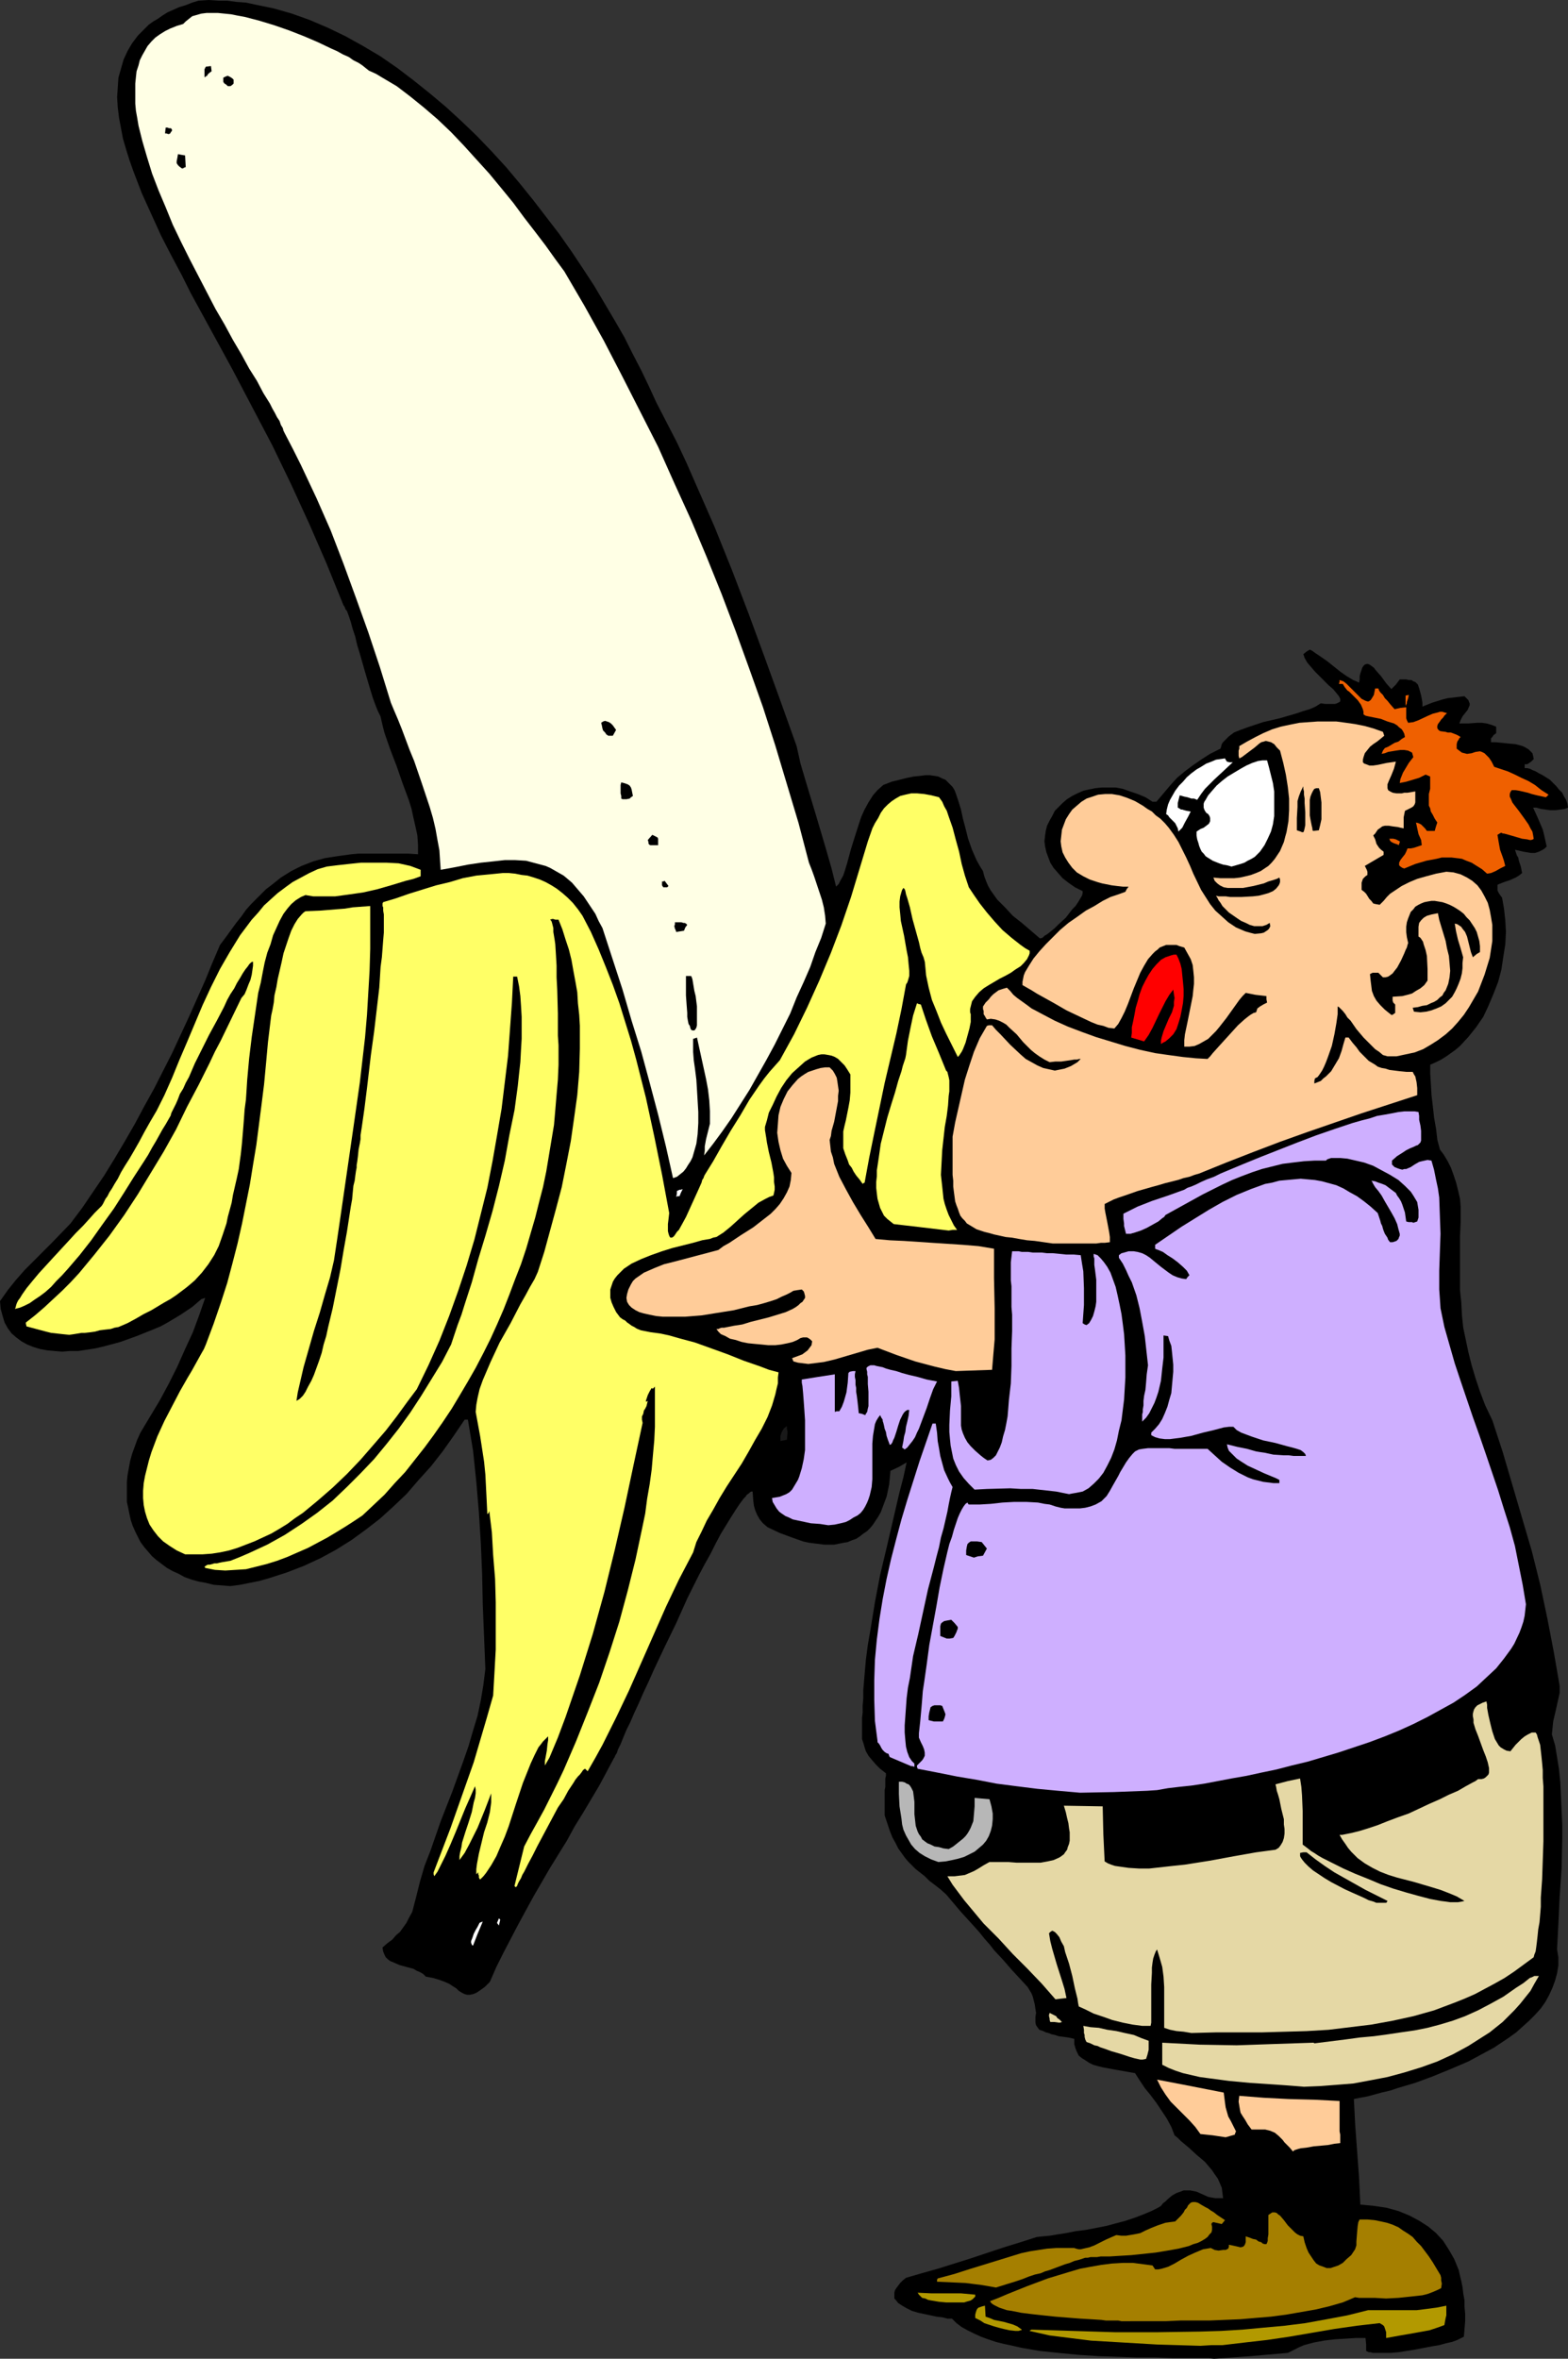 <?xml version="1.0" encoding="UTF-8" standalone="no"?>
<svg
   version="1.0"
   width="103.569mm"
   height="155.711mm"
   id="svg51"
   sodipodi:docname="Man with Large Banana.wmf"
   xmlns:inkscape="http://www.inkscape.org/namespaces/inkscape"
   xmlns:sodipodi="http://sodipodi.sourceforge.net/DTD/sodipodi-0.dtd"
   xmlns="http://www.w3.org/2000/svg"
   xmlns:svg="http://www.w3.org/2000/svg">
  <rect width="100%" height="100%" fill="#333333" stroke="none"/>
  <sodipodi:namedview
     id="namedview51"
     pagecolor="#ffffff"
     bordercolor="#000000"
     borderopacity="0.25"
     inkscape:showpageshadow="2"
     inkscape:pageopacity="0.0"
     inkscape:pagecheckerboard="0"
     inkscape:deskcolor="#d1d1d1"
     inkscape:document-units="mm" />
  <defs
     id="defs1">
    <pattern
       id="WMFhbasepattern"
       patternUnits="userSpaceOnUse"
       width="6"
       height="6"
       x="0"
       y="0" />
  </defs>
  <path
     style="fill:#000000;fill-opacity:1;fill-rule:evenodd;stroke:none"
     d="m 303.073,588.515 -1.292,-0.162 h -1.616 -3.554 -1.939 -1.939 l -4.2,-0.162 h -4.685 l -4.685,-0.162 -4.847,-0.162 -5.008,-0.323 -5.008,-0.485 -4.685,-0.485 -4.685,-0.808 -2.1,-0.485 -2.262,-0.485 -1.939,-0.485 -1.939,-0.646 -1.777,-0.646 -1.777,-0.808 -1.616,-0.808 -1.454,-0.808 -1.292,-0.97 -1.131,-1.131 h -1.131 l -1.292,-0.323 -1.454,-0.162 -1.454,-0.323 -3.07,-0.646 -1.616,-0.485 -1.292,-0.646 -1.131,-0.646 -0.969,-0.646 -0.646,-0.808 -0.323,-0.323 v -0.485 -0.485 -0.485 l 0.162,-0.646 0.323,-0.485 0.485,-0.646 0.485,-0.646 0.646,-0.646 0.808,-0.646 3.877,-1.131 4.039,-1.131 8.239,-2.585 8.239,-2.747 4.2,-1.293 4.039,-1.293 1.454,-0.162 1.777,-0.162 1.939,-0.323 2.1,-0.323 2.423,-0.485 2.585,-0.323 5.008,-0.97 2.423,-0.646 2.423,-0.646 2.423,-0.808 2.1,-0.808 1.939,-0.808 1.616,-0.808 0.808,-0.485 0.485,-0.646 0.646,-0.485 0.485,-0.485 1.131,-0.97 1.131,-0.646 0.969,-0.323 0.808,-0.323 h 0.969 0.646 l 0.808,0.162 0.808,0.162 1.454,0.646 1.454,0.646 0.808,0.162 0.969,0.162 h 0.969 0.969 l -0.162,-1.293 -0.162,-1.293 -0.485,-1.131 -0.485,-1.131 -0.808,-1.131 -0.646,-0.97 -1.777,-2.101 -2.1,-1.778 -1.939,-1.778 -1.939,-1.616 -0.808,-0.808 -0.808,-0.646 -0.808,-2.101 -1.131,-2.101 -1.292,-1.939 -1.292,-1.939 -1.454,-1.939 -1.454,-1.778 -1.292,-1.939 -1.131,-1.778 -2.746,-0.485 -2.746,-0.485 -2.585,-0.485 -1.292,-0.323 -1.131,-0.323 -0.969,-0.485 -0.969,-0.646 -0.808,-0.485 -0.808,-0.646 -0.485,-0.97 -0.323,-0.808 -0.323,-1.131 v -1.293 l -1.454,-0.323 -1.131,-0.162 -1.292,-0.162 -0.969,-0.323 -0.808,-0.162 -0.808,-0.323 -0.646,-0.162 -0.646,-0.323 -0.485,-0.162 -0.485,-0.162 -0.485,-0.646 -0.323,-0.485 -0.162,-0.646 v -0.646 -0.808 l 0.162,-0.97 -0.162,-0.97 -0.162,-1.131 -0.323,-1.293 -0.162,-0.646 -0.323,-0.808 -0.969,-1.616 -4.039,-4.363 -2.1,-2.424 -2.262,-2.424 -1.131,-1.454 -1.292,-1.454 -1.292,-1.616 -1.454,-1.616 -1.616,-1.778 -1.616,-1.778 -1.777,-2.101 -1.777,-2.101 -1.454,-1.293 -1.454,-1.131 -1.292,-0.97 -1.131,-1.131 -2.262,-1.778 -1.939,-1.939 -0.808,-0.97 -0.808,-1.131 -0.808,-1.131 -0.646,-1.293 -0.808,-1.454 -0.646,-1.616 -0.646,-1.939 -0.646,-1.939 v -4.363 -0.97 -0.97 l 0.162,-0.808 v -0.646 -0.646 -0.808 l 0.162,-0.646 v -0.646 l -1.454,-1.131 -1.131,-1.131 -0.969,-1.131 -0.808,-0.97 -0.646,-1.131 -0.323,-0.97 -0.323,-1.131 -0.323,-0.97 v -1.131 -1.293 -1.293 -1.454 l 0.162,-1.454 V 425.631 l 0.162,-1.939 v -1.939 l 0.323,-3.878 0.323,-3.717 0.485,-3.717 0.646,-3.717 1.131,-6.948 1.292,-6.787 1.616,-6.787 1.616,-6.948 1.616,-6.948 0.969,-3.717 0.808,-3.717 -1.939,1.131 -2.1,0.97 -0.162,1.778 -0.162,1.616 -0.323,1.616 -0.323,1.454 -0.485,1.293 -0.485,1.293 -0.485,1.293 -0.646,1.131 -0.646,0.97 -0.646,0.97 -0.646,0.808 -0.808,0.808 -0.969,0.646 -0.808,0.646 -0.969,0.646 -0.969,0.323 -1.131,0.485 -0.969,0.162 -2.423,0.485 h -1.131 -1.292 l -1.292,-0.162 -1.292,-0.162 -1.292,-0.162 -1.454,-0.323 -2.746,-0.97 -3.07,-1.131 -3.07,-1.454 -1.131,-0.97 -0.808,-0.97 -0.646,-1.131 -0.485,-1.131 -0.323,-1.131 -0.162,-1.293 -0.162,-2.262 h -0.323 l -0.323,0.162 -0.323,0.323 -0.485,0.323 -0.323,0.485 -0.485,0.485 -0.969,1.293 -0.969,1.454 -1.131,1.778 -1.292,2.101 -1.292,2.101 -1.292,2.424 -1.292,2.585 -1.454,2.585 -1.454,2.747 -2.908,5.817 -2.746,6.14 -2.908,5.979 -2.746,5.817 -1.292,2.909 -1.292,2.747 -1.131,2.585 -1.131,2.424 -0.969,2.262 -0.969,1.939 -0.808,1.939 -0.646,1.616 -0.646,1.293 -0.162,0.485 -0.162,0.485 -0.323,0.485 -0.162,0.323 v 0.162 l -0.162,0.162 -3.716,6.948 -4.039,6.787 -2.1,3.393 -1.939,3.555 -4.2,6.787 -4.039,6.948 -3.877,7.11 -3.716,7.11 -1.777,3.555 -1.616,3.717 -0.646,0.646 -0.646,0.646 -1.131,0.808 -0.969,0.646 -0.808,0.323 -0.808,0.162 h -0.646 l -0.646,-0.162 -0.646,-0.323 -0.808,-0.485 -0.646,-0.646 -0.808,-0.485 -0.969,-0.646 -1.131,-0.485 -1.292,-0.485 -1.616,-0.485 -1.777,-0.323 -0.646,-0.646 -0.808,-0.485 -0.808,-0.323 -0.808,-0.485 -1.777,-0.485 -1.777,-0.485 -1.454,-0.646 -0.808,-0.323 -0.646,-0.485 -0.485,-0.485 -0.323,-0.646 -0.323,-0.808 -0.162,-0.97 1.292,-1.131 1.131,-0.808 0.969,-1.131 0.969,-0.808 0.808,-1.131 0.808,-1.131 0.646,-1.293 0.808,-1.454 0.969,-3.717 0.969,-3.878 1.131,-3.878 1.454,-3.717 2.585,-7.433 1.454,-3.717 1.454,-3.717 2.746,-7.595 1.292,-3.717 1.131,-3.878 1.131,-3.717 0.808,-3.878 0.646,-3.878 0.485,-3.878 -0.323,-8.08 -0.323,-7.918 -0.162,-7.756 -0.323,-7.595 -0.485,-7.756 -0.646,-7.595 -0.808,-7.756 -0.646,-3.878 -0.646,-3.878 h -0.808 l -2.746,4.04 -2.746,3.878 -2.908,3.717 -3.07,3.393 -3.07,3.555 -3.231,3.07 -3.393,3.07 -3.554,2.747 -3.554,2.585 -3.877,2.424 -3.877,2.101 -4.2,1.939 -4.2,1.616 -4.523,1.454 -2.262,0.646 -2.423,0.485 -2.423,0.485 -2.423,0.323 -2.1,-0.162 -2.1,-0.162 -1.939,-0.485 -1.777,-0.323 -1.777,-0.485 -1.777,-0.646 -1.454,-0.808 -1.454,-0.646 -1.454,-0.808 -1.292,-0.97 -1.292,-0.97 -1.131,-0.97 -0.969,-1.131 -0.969,-1.131 -0.969,-1.293 -0.646,-1.293 -0.646,-1.293 -0.646,-1.454 -0.485,-1.454 -0.323,-1.454 -0.323,-1.616 -0.323,-1.454 v -1.616 -1.616 -1.778 l 0.162,-1.616 0.323,-1.778 0.323,-1.778 0.485,-1.778 0.646,-1.778 0.646,-1.778 0.808,-1.778 2.423,-4.04 2.423,-4.04 2.262,-4.201 2.1,-4.201 1.939,-4.363 1.939,-4.201 1.616,-4.363 1.454,-4.201 -0.485,0.162 -0.485,0.162 -1.131,0.97 -1.131,0.97 -1.454,0.97 -1.454,0.97 -1.616,0.97 -1.616,0.97 -1.777,0.97 -1.939,0.808 -4.039,1.616 -4.039,1.454 -4.2,1.131 -2.1,0.485 -2.1,0.323 -2.1,0.323 h -2.1 l -1.939,0.162 -1.939,-0.162 -1.777,-0.162 -1.777,-0.323 -1.616,-0.485 -1.616,-0.646 -1.454,-0.808 -1.292,-0.97 -1.131,-0.97 -0.969,-1.293 -0.808,-1.454 -0.485,-1.616 -0.485,-1.778 L 0,324.637 l 1.939,-2.747 1.939,-2.424 2.262,-2.585 2.262,-2.262 4.685,-4.686 4.523,-4.686 2.908,-3.878 2.746,-4.04 2.746,-4.04 2.585,-4.201 2.585,-4.363 2.423,-4.201 2.423,-4.525 2.423,-4.363 4.523,-8.888 4.2,-9.049 4.039,-9.049 1.777,-4.363 1.939,-4.525 1.454,-1.939 1.292,-1.778 1.292,-1.778 1.292,-1.616 1.131,-1.616 1.292,-1.454 1.292,-1.293 1.292,-1.293 1.131,-1.131 1.292,-0.97 2.423,-1.939 2.585,-1.616 2.585,-1.293 2.908,-1.131 2.908,-0.808 3.07,-0.485 3.554,-0.485 1.777,-0.162 h 1.777 2.1 4.039 2.262 2.262 l 2.423,0.162 v -2.262 l -0.162,-2.424 -0.485,-2.262 -0.485,-2.101 -0.485,-2.262 -0.646,-2.101 -1.616,-4.363 -1.454,-4.201 -1.616,-4.201 -1.454,-4.201 -0.485,-1.939 -0.485,-2.101 -0.646,-1.293 -0.646,-1.616 -0.646,-1.778 -0.646,-2.101 -1.292,-4.363 -1.292,-4.525 -0.646,-2.101 -0.485,-2.101 -0.646,-1.939 -0.485,-1.778 -0.485,-1.454 -0.485,-1.293 -0.323,-0.323 -0.162,-0.485 -0.162,-0.323 -0.162,-0.162 -2.1,-5.171 -2.1,-5.171 -4.362,-10.019 -4.523,-9.857 -4.685,-9.695 -5.008,-9.534 -5.008,-9.534 -10.339,-18.906 -1.131,-2.262 -1.131,-2.262 -1.292,-2.424 -1.292,-2.424 -2.585,-5.009 -2.423,-5.333 -2.423,-5.333 -2.1,-5.494 -0.969,-2.747 -0.808,-2.585 -0.808,-2.747 -0.485,-2.585 -0.485,-2.585 -0.323,-2.585 -0.162,-2.585 0.162,-2.424 0.162,-2.424 0.646,-2.262 0.646,-2.262 0.969,-2.101 1.131,-1.939 1.454,-1.939 1.777,-1.778 0.969,-0.97 1.131,-0.808 L 39.419,4.686 40.55,3.878 41.842,3.07 43.296,2.424 44.75,1.778 46.366,1.293 47.981,0.646 49.597,0.162 52.02,0 54.443,0.162 h 2.262 l 2.423,0.323 2.262,0.162 2.262,0.485 4.685,0.97 4.523,1.293 4.523,1.616 4.523,1.939 4.362,2.101 4.362,2.424 4.362,2.585 4.2,2.909 4.039,3.07 4.039,3.232 4.039,3.393 3.877,3.555 3.877,3.717 3.716,3.878 3.554,3.878 3.393,4.04 3.393,4.201 3.231,4.201 3.231,4.201 3.07,4.363 2.908,4.363 2.746,4.201 2.585,4.363 2.585,4.363 2.423,4.201 2.1,4.201 2.1,4.04 1.939,4.04 1.777,3.878 2.585,5.009 2.585,5.009 2.423,5.171 2.262,5.171 4.685,10.665 4.362,10.827 4.2,10.988 4.039,10.988 4.039,11.15 3.877,10.827 0.969,4.363 1.292,4.363 2.585,8.564 2.585,8.726 1.292,4.525 1.131,4.525 0.323,-0.323 0.323,-0.323 0.485,-0.97 0.646,-1.131 0.485,-1.454 0.485,-1.616 0.485,-1.778 0.485,-1.778 0.646,-2.101 1.292,-4.04 0.646,-1.939 0.808,-1.778 0.969,-1.778 1.131,-1.778 1.131,-1.293 1.454,-1.293 2.1,-0.808 1.939,-0.485 1.939,-0.485 1.616,-0.323 1.616,-0.162 1.292,-0.162 h 1.131 l 1.131,0.162 0.969,0.162 0.969,0.485 0.808,0.323 0.485,0.485 0.646,0.646 0.646,0.646 0.485,0.808 0.323,0.808 0.646,1.939 0.646,2.101 0.485,2.262 0.646,2.424 0.646,2.585 0.969,2.747 1.131,2.585 0.808,1.454 0.808,1.293 0.323,1.293 0.485,1.293 0.485,1.131 0.646,1.131 0.808,1.131 0.808,1.131 1.939,1.939 1.939,2.101 2.262,1.778 2.262,1.939 2.262,1.939 0.646,-0.162 0.485,-0.485 0.808,-0.485 0.808,-0.646 0.969,-0.808 0.808,-0.808 1.939,-1.778 1.616,-2.101 0.808,-0.808 0.646,-0.97 0.485,-0.808 0.485,-0.808 0.162,-0.646 v -0.485 l -1.939,-0.97 -1.616,-1.131 -1.454,-1.131 -1.131,-1.293 -1.131,-1.293 -0.808,-1.293 -0.485,-1.293 -0.485,-1.293 -0.323,-1.454 -0.162,-1.293 0.162,-1.454 0.162,-1.131 0.323,-1.293 0.646,-1.293 0.646,-1.131 0.646,-1.293 0.969,-0.97 0.969,-0.97 1.131,-0.97 1.292,-0.808 1.292,-0.646 1.454,-0.646 1.454,-0.323 1.616,-0.323 1.616,-0.162 h 1.616 1.777 l 1.777,0.323 1.777,0.646 1.939,0.646 1.939,0.808 1.777,1.131 h 0.969 l 1.777,-2.101 1.777,-2.101 1.616,-1.778 1.939,-1.616 1.939,-1.454 2.1,-1.454 2.262,-1.454 2.585,-1.293 0.162,-0.485 0.162,-0.646 0.323,-0.485 0.485,-0.485 0.969,-0.97 1.292,-0.97 1.616,-0.646 1.777,-0.646 1.939,-0.646 1.939,-0.646 4.2,-0.97 3.877,-1.131 1.939,-0.646 1.616,-0.485 1.454,-0.646 1.292,-0.808 1.131,0.162 h 0.808 0.808 0.808 l 0.485,-0.162 0.323,-0.162 0.323,-0.162 0.162,-0.162 V 174.68 174.357 l -0.162,-0.323 -0.162,-0.323 -0.646,-0.808 -0.808,-0.97 -1.131,-0.97 -1.131,-1.131 -1.131,-1.131 -1.131,-1.131 -0.969,-1.131 -0.969,-1.131 -0.646,-1.131 -0.162,-0.485 -0.162,-0.485 0.808,-0.646 0.808,-0.485 0.646,0.323 0.646,0.485 1.454,0.97 1.616,1.131 1.616,1.293 1.616,1.293 1.616,1.131 1.616,0.97 0.808,0.323 0.646,0.323 0.162,-0.808 v -0.808 l 0.162,-0.646 0.162,-0.485 0.323,-0.97 0.323,-0.485 0.323,-0.323 0.646,-0.162 0.485,0.162 0.485,0.323 0.646,0.485 0.485,0.646 1.292,1.454 1.292,1.778 1.292,1.454 1.131,-1.131 0.969,-1.293 h 0.969 0.646 l 0.646,0.162 h 0.646 l 0.485,0.323 0.485,0.162 0.646,0.646 0.323,0.97 0.323,1.131 0.162,0.646 0.162,0.808 0.162,0.97 v 0.97 l 2.423,-0.97 2.585,-0.808 1.292,-0.323 1.454,-0.162 1.292,-0.162 1.454,-0.162 0.485,0.485 0.485,0.485 0.162,0.485 0.162,0.323 v 0.485 l -0.162,0.323 -0.323,0.808 -1.292,1.616 -0.485,0.97 -0.323,0.808 h 2.262 l 2.262,-0.162 h 1.131 l 1.131,0.162 1.131,0.323 1.292,0.485 v 1.616 l -0.646,0.485 -0.323,0.485 -0.323,0.323 v 0.485 0.485 h 0.485 0.646 l 1.616,0.162 1.616,0.162 1.777,0.162 1.777,0.485 0.646,0.323 0.808,0.485 0.485,0.485 0.485,0.485 0.162,0.646 0.162,0.808 -0.646,0.646 -0.485,0.323 -0.485,0.323 h -0.646 v 0.97 h 0.646 l 0.646,0.162 0.646,0.323 0.808,0.323 0.808,0.485 0.969,0.485 1.777,1.131 1.616,1.616 0.646,0.808 0.808,0.808 0.485,0.97 0.485,0.808 0.323,0.97 0.162,0.97 -0.808,0.323 -1.131,0.162 -1.292,0.162 h -1.131 l -1.292,-0.162 -1.131,-0.162 -1.131,-0.323 h -0.808 l 0.969,2.101 0.969,2.262 0.485,1.131 0.323,1.293 0.323,1.454 0.323,1.454 -0.485,0.485 -0.485,0.323 -0.969,0.485 -0.969,0.323 h -0.969 l -0.969,-0.162 -0.969,-0.162 -2.1,-0.485 0.485,1.454 0.323,0.485 0.162,0.808 0.485,1.454 0.162,0.808 0.162,0.808 -0.808,0.646 -0.808,0.485 -1.454,0.646 -1.454,0.485 -1.616,0.646 v 1.454 l 0.162,0.323 0.162,0.323 0.323,0.485 0.485,0.646 0.485,2.747 0.323,2.909 0.162,2.909 -0.162,3.07 -0.485,3.07 -0.485,3.232 -0.808,3.07 -1.131,2.909 -1.292,3.07 -1.292,2.747 -1.777,2.585 -1.939,2.424 -2.1,2.262 -1.131,0.97 -1.131,0.808 -1.131,0.808 -1.292,0.808 -1.292,0.646 -1.454,0.646 v 2.262 l 0.162,2.585 0.162,2.747 0.323,2.747 0.323,2.909 0.485,2.747 0.323,2.747 0.646,2.424 0.969,1.293 0.969,1.616 0.808,1.616 0.646,1.778 0.646,1.939 0.485,1.939 0.485,2.101 0.162,1.939 v 3.878 l -0.162,3.555 v 3.555 3.393 3.232 3.232 l 0.323,3.07 0.162,3.232 0.323,3.07 0.646,3.07 0.646,3.07 0.808,3.232 0.969,3.232 1.131,3.393 1.292,3.393 1.777,3.717 2.585,7.918 2.423,8.241 2.423,8.241 2.423,8.241 2.1,8.403 1.777,8.403 1.616,8.403 1.454,8.403 v 1.778 l -0.323,1.454 -0.646,2.909 -0.646,2.747 -0.162,1.616 -0.162,1.616 0.808,2.747 0.485,2.909 0.485,3.07 0.323,3.232 0.162,3.393 0.162,3.555 0.162,3.555 v 3.555 l -0.162,7.433 -0.485,7.11 -0.162,3.393 -0.162,3.393 -0.162,3.232 -0.162,3.07 0.323,1.939 v 2.101 l -0.323,1.939 -0.485,1.778 -0.646,1.778 -0.808,1.778 -0.969,1.778 -1.131,1.616 -1.454,1.616 -1.454,1.454 -1.616,1.454 -1.616,1.454 -1.777,1.293 -1.939,1.293 -1.939,1.293 -2.1,1.131 -4.2,2.262 -4.523,1.939 -4.362,1.778 -4.362,1.616 -4.362,1.293 -1.939,0.646 -2.1,0.485 -1.777,0.485 -1.777,0.485 -1.777,0.323 -1.616,0.323 0.162,3.07 0.162,3.232 0.485,6.625 0.485,6.625 0.323,6.787 3.393,0.323 3.231,0.485 2.908,0.808 2.746,1.131 2.423,1.293 2.262,1.454 1.939,1.616 1.777,1.939 1.454,2.262 1.292,2.262 1.131,2.747 0.323,1.454 0.323,1.293 0.323,1.616 0.162,1.454 0.323,1.778 v 1.616 l 0.162,1.778 v 1.778 l -0.323,3.878 -0.323,0.162 -0.323,0.162 -0.969,0.485 -1.292,0.485 -1.454,0.323 -1.777,0.485 -1.939,0.323 -4.2,0.808 -4.039,0.646 -1.939,0.162 h -1.777 -1.454 -1.292 l -0.485,-0.162 h -0.485 l -0.323,-0.162 -0.323,-0.162 v -1.616 l -0.162,-1.616 h -2.423 l -2.423,0.162 -2.746,0.162 -2.746,0.323 -2.585,0.485 -2.423,0.646 -1.131,0.485 -0.969,0.485 -0.969,0.485 -0.969,0.485 -9.209,0.808 z"
     id="path1" />
  <path
     style="fill:#b29900;fill-opacity:1;fill-rule:evenodd;stroke:none"
     d="m 299.68,585.283 -10.824,-0.323 -10.986,-0.646 -5.493,-0.323 -5.17,-0.646 -5.17,-0.646 -5.008,-1.131 0.162,-0.162 0.323,-0.162 10.339,0.323 10.501,0.323 h 10.501 l 10.662,-0.162 5.331,-0.162 5.331,-0.323 5.17,-0.485 5.331,-0.485 5.17,-0.646 5.331,-0.97 5.17,-0.97 5.17,-1.293 h 2.262 2.262 5.008 2.585 l 2.585,-0.323 2.423,-0.323 2.423,-0.485 v 0.646 0.485 0.808 0.485 l -0.162,0.646 -0.162,0.808 -0.162,0.97 -1.777,0.646 -1.939,0.646 -1.777,0.323 -1.777,0.323 -3.716,0.646 -3.554,0.646 v -0.808 -0.646 l -0.162,-0.485 -0.162,-0.485 -0.162,-0.485 -0.323,-0.323 -0.808,-0.485 -5.654,0.646 -5.654,0.808 -11.309,1.939 -5.493,0.808 -5.654,0.646 -5.493,0.646 h -2.746 z"
     id="path2" />
  <path
     style="fill:#b29900;fill-opacity:1;fill-rule:evenodd;stroke:none"
     d="m 253.476,581.566 -1.454,-0.162 -1.454,-0.323 -1.292,-0.323 -1.131,-0.323 -2.423,-0.808 -0.969,-0.646 -1.292,-0.646 v -0.808 l 0.162,-0.646 0.162,-0.485 0.162,-0.323 0.323,-0.323 0.485,-0.162 0.485,-0.162 0.646,-0.162 0.162,2.747 0.969,0.323 1.131,0.485 2.423,0.485 1.131,0.323 1.131,0.323 1.131,0.485 1.131,0.808 -0.162,0.162 h -0.162 l -0.485,0.162 z"
     id="path3" />
  <path
     style="fill:#a57f00;fill-opacity:1;fill-rule:evenodd;stroke:none"
     d="m 281.425,579.143 h -0.485 -0.323 -0.646 l -0.808,-0.162 h -0.969 -0.969 -1.131 l -1.131,-0.162 -2.585,-0.162 -2.746,-0.162 -6.139,-0.485 -3.07,-0.323 -2.908,-0.323 -2.585,-0.323 -2.423,-0.485 -1.131,-0.162 -0.969,-0.323 -0.969,-0.323 -0.646,-0.323 -0.646,-0.323 -0.485,-0.323 -0.323,-0.323 -0.162,-0.323 2.1,-0.808 2.262,-0.97 2.423,-0.97 2.423,-0.97 5.17,-1.939 5.331,-1.616 2.746,-0.808 2.585,-0.485 2.746,-0.485 2.585,-0.323 2.746,-0.162 h 2.585 l 2.423,0.323 2.423,0.323 0.646,0.97 h 0.808 l 0.808,-0.162 1.616,-0.485 1.616,-0.808 1.616,-0.97 1.777,-0.97 1.777,-0.808 1.939,-0.808 0.969,-0.162 0.969,-0.162 0.969,0.485 0.969,0.162 1.131,-0.162 h 0.646 l 0.646,-0.323 0.162,-0.485 v -0.485 l 0.808,0.162 1.454,0.323 0.646,0.162 0.646,-0.162 0.162,-0.162 0.162,-0.162 0.162,-0.323 0.162,-0.485 v -0.646 -0.808 l 0.969,0.323 0.808,0.323 0.808,0.162 0.646,0.485 0.646,0.162 0.323,0.323 0.485,0.162 h 0.323 0.162 l 0.162,-0.323 0.162,-0.485 v -0.646 l 0.162,-0.97 v -1.293 -3.555 l 0.485,-0.323 0.485,-0.323 h 0.646 l 0.485,0.162 0.323,0.323 0.485,0.323 0.969,1.131 0.969,1.293 1.131,1.131 0.646,0.646 0.646,0.485 0.646,0.323 0.808,0.162 0.323,1.454 0.485,1.454 0.485,1.131 0.646,0.97 0.646,0.97 0.646,0.808 0.808,0.485 0.969,0.323 0.808,0.323 h 0.969 l 0.969,-0.323 0.969,-0.323 1.131,-0.646 0.969,-0.97 1.131,-0.97 0.969,-1.454 0.323,-0.97 v -0.97 l 0.162,-2.101 0.162,-1.778 0.162,-0.97 0.323,-0.646 h 1.939 l 1.777,0.162 1.616,0.323 1.454,0.323 1.454,0.485 1.454,0.646 1.131,0.808 1.292,0.808 1.131,0.808 0.969,1.131 1.131,1.131 0.969,1.293 0.969,1.293 0.969,1.454 0.969,1.616 0.969,1.616 0.162,0.646 v 0.646 l 0.162,0.808 -0.162,1.131 -0.969,0.485 -1.131,0.485 -1.292,0.485 -1.292,0.323 -2.908,0.323 -3.07,0.323 -3.07,0.162 -2.908,-0.162 h -1.454 -1.131 -1.292 l -0.969,-0.162 -3.07,1.293 -3.393,0.97 -3.393,0.808 -3.716,0.646 -3.716,0.646 -3.716,0.485 -3.877,0.323 -3.716,0.323 -7.755,0.323 h -3.716 -3.554 l -3.554,0.162 h -6.624 z"
     id="path4" />
  <path
     style="fill:#b29900;fill-opacity:1;fill-rule:evenodd;stroke:none"
     d="m 240.229,574.456 h -1.616 -0.808 -1.616 l -1.777,-0.162 -1.939,-0.323 -0.808,-0.162 -0.646,-0.323 -0.808,-0.162 -0.485,-0.485 -0.323,-0.323 -0.323,-0.485 3.393,0.162 h 3.716 3.716 l 3.554,0.323 v 0.485 l -0.323,0.323 -0.323,0.323 -0.485,0.323 -1.131,0.323 -0.485,0.162 z"
     id="path5" />
  <path
     style="fill:#a57f00;fill-opacity:1;fill-rule:evenodd;stroke:none"
     d="m 248.63,570.74 -1.777,-0.323 -1.939,-0.323 -3.877,-0.485 -3.554,-0.162 -3.554,-0.162 v -0.485 l 0.162,-0.323 4.2,-1.131 4.039,-1.293 8.401,-2.585 4.2,-1.293 2.262,-0.485 2.1,-0.323 2.1,-0.323 2.262,-0.162 h 2.262 2.262 l 0.485,0.162 0.646,0.162 h 0.485 l 0.646,-0.162 1.454,-0.323 1.292,-0.485 2.908,-1.454 1.454,-0.646 1.131,-0.485 1.292,0.162 h 1.131 l 0.969,-0.162 0.969,-0.162 1.616,-0.323 1.292,-0.646 1.454,-0.646 1.616,-0.646 0.969,-0.323 0.969,-0.323 1.131,-0.162 1.292,-0.162 0.808,-0.808 0.646,-0.646 0.646,-0.808 0.323,-0.646 0.485,-0.485 0.323,-0.646 0.323,-0.323 0.323,-0.323 0.485,-0.162 h 0.646 l 0.646,0.162 0.808,0.485 1.131,0.646 0.646,0.323 0.646,0.485 0.808,0.485 0.808,0.646 0.969,0.646 0.969,0.646 -0.808,0.97 -2.1,-0.485 -0.323,0.162 -0.162,0.323 0.162,0.646 v 0.808 l -0.162,0.646 -0.485,0.485 -0.485,0.646 -0.646,0.485 -0.808,0.485 -0.969,0.485 -1.131,0.323 -1.131,0.485 -1.292,0.323 -1.292,0.323 -2.746,0.485 -2.908,0.485 -3.07,0.323 -3.07,0.323 -2.746,0.162 -2.585,0.162 h -1.131 -1.131 l -0.969,0.162 h -0.969 -0.646 l -0.646,0.162 h -0.323 -0.323 l -1.454,0.485 -1.292,0.323 -1.131,0.485 -1.131,0.323 -3.877,1.454 -1.131,0.323 -1.131,0.485 -1.454,0.323 -1.454,0.485 -1.616,0.646 -1.939,0.646 -2.1,0.646 z"
     id="path6" />
  <path
     style="fill:#000000;fill-opacity:1;fill-rule:evenodd;stroke:none"
     d="m 324.721,553.611 -1.131,-1.131 -1.131,-1.131 -0.969,-0.97 -0.808,-0.97 -0.808,-0.808 -0.485,-0.808 -0.969,-1.616 -0.808,-1.778 -0.162,-0.97 -0.323,-0.97 -0.323,-1.293 -0.162,-1.131 -0.162,-1.616 -0.323,-1.616 h 0.485 0.485 l 0.646,0.646 0.646,0.808 1.131,1.778 1.131,2.101 1.131,2.101 0.969,2.424 0.808,2.262 0.808,2.262 0.808,2.262 z"
     id="path7" />
  <path
     style="fill:#ffcc99;fill-opacity:1;fill-rule:evenodd;stroke:none"
     d="m 322.782,536.806 -0.808,-0.97 -0.646,-0.646 -0.646,-0.646 -0.485,-0.646 -0.969,-0.97 -0.969,-0.808 -1.131,-0.485 -1.292,-0.323 h -0.646 -0.808 -0.969 -0.969 l -0.969,-1.293 -0.646,-1.131 -0.646,-0.97 -0.485,-0.808 -0.162,-0.808 -0.162,-0.97 -0.162,-0.97 0.162,-1.454 6.139,0.485 6.301,0.323 6.301,0.162 6.301,0.323 v 0.808 0.646 1.131 1.939 1.131 1.293 0.646 l 0.162,0.808 v 0.97 1.131 l -1.454,0.162 -1.616,0.323 -1.777,0.162 -1.777,0.162 -1.777,0.323 -1.454,0.162 -0.646,0.162 -0.485,0.162 -0.485,0.162 z"
     id="path8" />
  <path
     style="fill:#ffcc99;fill-opacity:1;fill-rule:evenodd;stroke:none"
     d="m 305.981,533.251 -3.231,-0.485 -3.07,-0.323 -1.292,-1.778 -1.454,-1.616 -3.231,-3.232 -1.454,-1.454 -1.292,-1.778 -1.131,-1.778 -0.485,-0.97 -0.485,-0.97 8.401,1.616 8.239,1.616 0.162,1.293 0.162,1.293 0.162,1.131 0.323,1.131 0.323,1.131 0.646,1.131 0.646,1.293 0.646,1.293 -0.162,0.323 -0.162,0.485 -1.131,0.323 z"
     id="path9" />
  <path
     style="fill:#e5d8a5;fill-opacity:1;fill-rule:evenodd;stroke:none"
     d="m 325.529,520.647 -1.939,-0.162 -2.1,-0.162 -2.262,-0.162 -2.423,-0.162 -4.847,-0.323 -5.17,-0.485 -4.847,-0.646 -2.423,-0.323 -2.1,-0.485 -2.1,-0.485 -1.939,-0.646 -1.616,-0.646 -1.616,-0.808 v -5.494 l 9.37,0.485 9.209,0.162 4.685,-0.162 4.685,-0.162 4.847,-0.162 4.847,-0.162 h 0.162 l 0.162,0.162 3.877,-0.485 3.877,-0.485 3.554,-0.485 3.554,-0.323 3.554,-0.485 3.231,-0.485 3.393,-0.485 3.231,-0.646 3.07,-0.808 3.231,-0.97 3.07,-1.131 3.231,-1.454 3.07,-1.616 3.231,-1.778 3.231,-2.262 1.777,-1.131 1.616,-1.293 0.485,-0.162 0.323,-0.162 0.323,-0.162 h 0.485 0.646 l -1.131,1.939 -0.969,1.778 -1.292,1.616 -1.292,1.616 -1.454,1.616 -1.454,1.454 -1.454,1.454 -1.616,1.293 -1.616,1.293 -1.777,1.131 -3.554,2.262 -3.877,2.101 -3.877,1.778 -4.039,1.454 -4.2,1.293 -4.2,1.131 -4.2,0.808 -4.362,0.808 -4.039,0.323 -4.2,0.323 z"
     id="path10" />
  <path
     style="fill:#e5d8a5;fill-opacity:1;fill-rule:evenodd;stroke:none"
     d="m 284.656,513.86 -1.454,-0.323 -1.131,-0.323 -0.969,-0.323 -0.969,-0.323 -1.616,-0.485 -1.131,-0.323 -1.292,-0.485 -1.454,-0.485 -0.646,-0.323 -0.808,-0.162 -0.969,-0.485 -0.969,-0.323 -0.323,-0.646 -0.162,-0.646 v -0.485 l -0.162,-0.485 v -0.808 l -0.162,-0.97 1.777,0.323 2.1,0.162 2.1,0.485 2.262,0.323 2.1,0.485 2.262,0.485 1.939,0.808 1.777,0.646 v 1.131 1.131 l -0.323,1.293 -0.162,0.485 -0.162,0.485 -0.808,0.162 z"
     id="path11" />
  <path
     style="fill:#e5d8a5;fill-opacity:1;fill-rule:evenodd;stroke:none"
     d="m 297.419,507.235 -1.939,-0.323 -1.777,-0.162 -1.616,-0.323 -1.454,-0.485 v -2.424 -2.747 -5.009 l -0.162,-2.585 -0.323,-2.424 -0.646,-2.262 -0.646,-2.101 -0.323,0.485 -0.323,0.808 -0.323,0.97 -0.162,0.97 -0.162,1.293 v 1.293 l -0.162,2.909 v 9.534 l -0.162,0.808 h -2.1 l -2.423,-0.323 -2.423,-0.485 -2.585,-0.646 -2.262,-0.808 -2.423,-0.808 -1.939,-0.97 -1.777,-0.808 -0.162,-0.808 -0.162,-1.131 -0.323,-1.293 -0.323,-1.293 -0.646,-3.07 -0.808,-3.07 -0.969,-2.909 -0.323,-1.454 -0.646,-1.131 -0.485,-1.131 -0.646,-0.808 -0.485,-0.485 -0.646,-0.323 -0.485,0.323 -0.323,0.323 0.323,1.939 0.485,1.939 1.131,3.878 1.292,4.04 0.646,2.101 0.485,2.262 -1.454,0.162 -1.292,0.162 -3.393,-3.878 -3.554,-3.717 -3.716,-3.717 -3.554,-3.878 -3.716,-3.717 -3.231,-3.878 -1.616,-1.939 -1.454,-1.939 -1.454,-1.939 -1.292,-2.101 h 1.777 l 1.292,-0.162 1.292,-0.162 1.131,-0.485 1.131,-0.485 1.131,-0.646 1.292,-0.808 1.454,-0.808 h 4.685 l 2.1,0.162 h 2.1 2.1 1.777 l 1.777,-0.323 1.454,-0.323 1.454,-0.646 0.485,-0.323 0.646,-0.485 0.323,-0.485 0.485,-0.646 0.162,-0.646 0.323,-0.808 0.162,-0.808 v -0.97 -1.131 l -0.162,-0.97 -0.162,-1.293 -0.323,-1.293 -0.323,-1.454 -0.485,-1.616 9.693,0.162 0.162,6.948 0.323,6.787 0.808,0.485 0.808,0.323 0.969,0.323 1.131,0.162 2.262,0.323 2.585,0.162 h 2.585 l 2.908,-0.323 2.908,-0.323 3.07,-0.323 6.139,-0.97 6.139,-1.131 2.746,-0.485 2.746,-0.485 2.423,-0.323 2.423,-0.323 0.808,-0.485 0.485,-0.646 0.485,-0.808 0.323,-0.97 0.162,-1.131 v -1.131 l -0.162,-1.131 v -1.293 l -0.646,-2.585 -0.485,-2.424 -0.323,-1.131 -0.323,-0.97 -0.162,-0.97 -0.162,-0.646 3.07,-0.808 3.07,-0.646 0.323,2.101 0.162,2.101 0.162,3.878 v 3.878 2.101 2.424 l 0.646,0.485 0.646,0.485 0.808,0.646 0.808,0.485 0.969,0.646 1.131,0.646 2.585,1.293 2.585,1.293 2.908,1.293 3.231,1.293 3.07,1.293 3.231,1.131 3.231,0.97 2.908,0.808 3.07,0.808 2.585,0.485 1.292,0.162 1.131,0.162 h 0.969 0.969 l 0.969,-0.162 0.646,-0.162 -1.939,-1.131 -1.939,-0.808 -2.1,-0.808 -2.1,-0.646 -4.362,-1.293 -4.362,-1.131 -2.1,-0.646 -2.1,-0.808 -1.939,-0.97 -1.939,-1.131 -1.777,-1.293 -0.808,-0.808 -0.808,-0.808 -0.808,-0.97 -0.646,-0.97 -0.808,-1.131 -0.646,-1.131 h 0.646 l 0.808,-0.162 0.808,-0.162 0.808,-0.162 1.939,-0.485 2.1,-0.646 2.423,-0.808 2.423,-0.97 2.585,-0.97 2.746,-0.97 5.17,-2.424 2.585,-1.131 2.262,-1.131 2.262,-0.97 1.939,-1.131 1.777,-0.97 0.646,-0.323 0.646,-0.485 h 0.808 l 0.646,-0.162 0.485,-0.323 0.323,-0.323 0.323,-0.323 0.162,-0.485 v -0.646 -0.485 l -0.323,-1.454 -0.485,-1.454 -0.646,-1.616 -1.292,-3.555 -0.646,-1.616 -0.485,-1.616 v -0.808 l -0.162,-0.808 v -0.646 l 0.162,-0.646 0.162,-0.485 0.323,-0.485 0.485,-0.485 0.646,-0.323 0.646,-0.323 0.969,-0.323 0.162,0.808 v 0.808 l 0.323,1.778 0.485,2.101 0.485,1.939 0.646,1.939 0.485,0.808 0.485,0.808 0.485,0.485 0.808,0.485 0.646,0.323 0.969,0.162 1.292,-1.616 1.454,-1.454 0.808,-0.646 0.808,-0.485 0.969,-0.485 h 0.969 l 0.323,0.485 0.162,0.646 0.323,0.97 0.323,0.97 0.162,1.454 0.162,1.454 0.162,1.616 0.162,1.778 v 1.939 l 0.162,2.101 v 2.101 2.262 4.686 4.686 l -0.162,4.848 -0.162,4.686 -0.323,4.525 v 2.262 l -0.162,1.939 -0.162,1.939 -0.323,1.778 -0.162,1.616 -0.162,1.454 -0.162,1.293 -0.162,1.131 -0.323,0.808 -0.162,0.646 -2.423,1.778 -2.423,1.778 -2.423,1.616 -2.585,1.454 -2.423,1.293 -2.423,1.293 -2.585,1.131 -2.423,0.97 -2.585,0.97 -2.585,0.97 -5.17,1.454 -5.17,1.131 -5.331,0.97 -5.331,0.646 -5.331,0.646 -5.493,0.323 -11.309,0.323 h -5.654 -5.816 z"
     id="path12" />
  <path
     style="fill:#e5d8a5;fill-opacity:1;fill-rule:evenodd;stroke:none"
     d="m 264.3,504.649 -1.131,-0.162 h -0.485 -0.485 l -0.162,-0.485 v -0.323 l -0.162,-0.646 v -0.323 l 0.162,-0.485 0.646,0.323 0.646,0.323 0.323,0.162 0.323,0.485 0.485,0.323 0.646,0.646 -0.485,0.162 z"
     id="path13" />
  <path
     style="fill:#ffffff;fill-opacity:1;fill-rule:evenodd;stroke:none"
     d="m 118.095,485.42 -0.323,-0.162 v -0.162 l -0.162,-0.323 v -0.485 l 0.323,-0.808 0.323,-0.97 0.485,-0.97 0.485,-0.808 0.323,-0.646 0.162,-0.323 v 0 l 0.323,-0.162 0.485,-0.162 -1.292,3.07 z"
     id="path14" />
  <path
     style="fill:#ffffff;fill-opacity:1;fill-rule:evenodd;stroke:none"
     d="m 124.557,480.41 -0.485,-0.646 0.485,-1.131 0.162,0.162 0.162,0.162 z"
     id="path15" />
  <path
     style="fill:#000000;fill-opacity:1;fill-rule:evenodd;stroke:none"
     d="m 343.623,474.755 -0.808,-0.323 -1.131,-0.323 -1.292,-0.646 -1.454,-0.646 -1.454,-0.646 -1.777,-0.808 -3.393,-1.778 -1.616,-0.97 -1.454,-0.97 -1.454,-0.97 -1.131,-0.97 -0.969,-0.97 -0.646,-0.808 -0.323,-0.485 -0.162,-0.323 v -0.485 -0.323 l 0.808,-0.162 h 0.808 l 2.262,1.778 2.262,1.616 2.423,1.616 2.585,1.454 5.17,2.909 5.493,2.747 -0.162,0.323 -0.162,0.162 z"
     id="path16" />
  <path
     style="fill:#ffff66;fill-opacity:1;fill-rule:evenodd;stroke:none"
     d="m 128.758,470.877 -0.323,-0.323 2.423,-9.857 1.616,-3.07 1.616,-2.909 1.777,-3.232 1.616,-3.232 1.616,-3.232 1.616,-3.393 3.07,-7.11 2.908,-7.272 2.908,-7.433 2.585,-7.595 2.423,-7.595 2.1,-7.756 1.939,-7.756 1.616,-7.595 0.808,-3.878 0.485,-3.717 0.646,-3.717 0.485,-3.555 0.323,-3.717 0.323,-3.555 0.162,-3.393 v -3.393 -3.393 -3.232 l -0.323,0.323 -0.162,0.162 h -0.162 l -0.162,-0.162 -0.485,0.808 -0.485,0.97 -0.323,0.97 -0.162,0.485 0.162,0.323 v -0.162 l 0.323,-0.162 -0.162,0.646 -0.162,0.646 -0.162,0.323 -0.162,0.323 -0.323,0.485 -0.162,0.808 -0.323,0.646 v 0.808 l 0.162,0.808 -2.262,10.503 -2.262,10.665 -2.423,10.503 -2.585,10.503 -2.908,10.503 -1.616,5.171 -1.616,5.171 -1.777,5.171 -1.777,5.171 -1.939,5.171 -2.1,5.009 -1.131,1.939 v -1.131 l 0.162,-0.808 0.323,-1.778 0.162,-1.616 0.162,-0.97 v -0.97 l -0.646,0.646 -0.646,0.646 -0.485,0.646 -0.646,0.808 -0.969,1.939 -0.969,2.101 -0.969,2.424 -0.969,2.424 -1.777,5.332 -1.777,5.494 -0.969,2.585 -1.131,2.585 -0.969,2.262 -1.292,2.262 -1.292,1.939 -0.646,0.808 -0.808,0.808 -0.162,-0.162 -0.162,-0.323 v -0.485 l -0.162,-0.323 v -0.485 l -0.162,0.162 -0.323,0.323 v -1.293 l 0.162,-1.293 0.485,-2.585 1.292,-5.333 0.808,-2.424 0.646,-2.585 0.323,-2.424 v -1.131 -1.131 l -0.808,2.101 -0.808,2.101 -1.777,4.363 -1.131,2.262 -0.969,1.939 -1.131,2.101 -1.292,1.778 v -0.97 l 0.162,-0.97 0.323,-1.293 0.162,-1.131 0.808,-2.585 0.808,-2.424 0.808,-2.585 0.485,-2.424 0.323,-1.131 0.162,-1.131 v -0.97 l -0.162,-0.808 -1.131,2.585 -1.292,2.909 -2.423,5.979 -1.292,3.07 -1.292,2.909 -1.292,2.585 -0.646,1.293 -0.808,1.131 -0.162,-0.485 v -0.485 l 4.2,-10.988 3.877,-10.988 1.939,-5.494 1.616,-5.494 1.616,-5.494 1.616,-5.656 0.323,-5.656 0.323,-5.817 v -5.817 -5.979 l -0.162,-5.817 -0.485,-5.979 -0.323,-5.656 -0.646,-5.333 -0.162,0.485 -0.323,0.323 -0.162,-3.393 -0.162,-3.232 -0.162,-3.232 -0.323,-3.232 -0.969,-6.302 -1.131,-6.14 0.162,-1.778 0.323,-1.778 0.485,-2.101 0.808,-2.262 0.969,-2.262 0.969,-2.262 1.131,-2.424 1.131,-2.424 2.746,-4.848 2.423,-4.686 1.292,-2.262 1.131,-2.101 1.131,-1.939 0.808,-1.778 1.616,-5.009 1.454,-5.333 1.454,-5.332 1.454,-5.494 1.131,-5.656 1.131,-5.817 0.808,-5.656 0.808,-5.817 0.485,-5.817 0.162,-5.817 v -5.656 l -0.162,-2.747 -0.323,-2.909 -0.162,-2.747 -0.485,-2.747 -0.485,-2.585 -0.485,-2.747 -0.646,-2.585 -0.808,-2.424 -0.808,-2.585 -0.969,-2.424 h -0.808 l -0.485,-0.162 h -0.323 l -0.485,0.162 0.323,0.323 0.162,0.485 0.162,0.646 0.162,0.646 v 0.97 l 0.162,0.97 0.162,0.97 0.162,1.131 0.162,2.585 0.162,2.747 v 2.909 l 0.162,3.07 0.162,5.979 v 2.909 2.585 l 0.162,2.424 v 2.909 0.808 1.131 l -0.162,3.717 -0.323,3.717 -0.323,3.878 -0.323,3.717 -0.646,3.878 -0.646,3.878 -0.646,3.878 -0.808,3.878 -0.969,3.717 -0.969,3.878 -1.131,3.878 -1.131,3.878 -1.292,3.878 -1.454,3.717 -1.454,3.878 -1.454,3.717 -1.616,3.717 -1.616,3.555 -1.777,3.555 -1.939,3.717 -1.939,3.393 -2.1,3.555 -1.939,3.232 -2.262,3.393 -2.262,3.232 -2.262,3.07 -2.423,3.07 -2.423,3.07 -2.585,2.747 -2.585,2.909 -2.746,2.585 -2.746,2.585 -1.939,1.293 -2.262,1.454 -2.1,1.293 -2.423,1.454 -2.423,1.293 -2.423,1.293 -2.585,1.131 -2.585,1.131 -2.585,0.97 -2.585,0.808 -2.585,0.646 -2.585,0.646 -2.585,0.162 -2.585,0.162 -2.585,-0.162 -2.423,-0.485 -0.162,-0.323 0.485,-0.323 0.323,-0.162 h 0.485 l 0.646,-0.162 0.485,-0.162 h 0.646 l 0.646,-0.162 0.808,-0.162 0.969,-0.162 0.969,-0.162 2.423,-0.97 2.262,-0.97 4.523,-2.101 4.362,-2.424 4.2,-2.747 3.877,-2.747 3.877,-3.07 3.554,-3.393 3.393,-3.393 3.393,-3.555 3.07,-3.717 3.07,-3.878 2.908,-4.04 2.746,-4.201 2.585,-4.201 2.585,-4.201 2.262,-4.363 0.808,-2.424 0.808,-2.424 0.969,-2.585 0.808,-2.585 1.777,-5.494 1.616,-5.817 1.777,-5.817 1.777,-6.14 1.616,-6.302 1.454,-6.302 1.131,-6.302 1.292,-6.302 0.808,-5.979 0.323,-3.07 0.323,-2.909 0.162,-3.07 0.162,-2.747 v -5.494 l -0.162,-2.747 -0.162,-2.424 -0.323,-2.424 -0.485,-2.424 h -0.969 l -0.323,6.464 -0.485,6.625 -0.485,6.625 -0.808,6.625 -0.808,6.625 -1.131,6.625 -1.131,6.464 -1.292,6.625 -1.616,6.464 -1.616,6.464 -1.939,6.464 -2.1,6.302 -2.262,6.302 -2.423,6.14 -2.746,6.14 -2.908,5.979 -2.423,3.232 -2.585,3.555 -2.746,3.555 -3.07,3.555 -3.231,3.717 -3.393,3.555 -3.554,3.393 -3.716,3.232 -3.716,3.07 -1.939,1.293 -1.939,1.454 -2.1,1.293 -1.939,1.131 -2.1,0.97 -2.1,0.97 -2.1,0.808 -2.1,0.808 -2.1,0.646 -2.262,0.485 -2.1,0.323 -2.262,0.162 h -2.1 -2.262 l -2.1,-0.97 -1.777,-1.131 -1.616,-1.131 -1.292,-1.293 -1.131,-1.454 -0.969,-1.454 -0.646,-1.616 -0.485,-1.616 -0.323,-1.616 -0.162,-1.778 v -1.778 l 0.162,-1.939 0.323,-1.778 0.485,-1.939 0.485,-1.939 0.646,-2.101 1.454,-3.878 1.777,-3.878 1.939,-3.717 1.939,-3.717 1.939,-3.393 0.969,-1.616 0.808,-1.454 0.808,-1.454 0.808,-1.454 0.646,-1.131 0.485,-1.131 1.939,-5.171 1.777,-5.171 1.616,-5.009 1.292,-4.848 1.292,-5.009 1.131,-5.009 0.969,-4.848 0.969,-4.848 0.808,-5.009 0.808,-4.848 1.292,-10.019 0.646,-5.171 0.485,-5.171 0.485,-5.333 0.646,-5.333 0.162,-1.293 0.323,-1.454 0.323,-1.778 0.162,-1.778 0.485,-2.101 0.323,-1.939 0.485,-2.101 0.485,-2.101 0.485,-2.262 0.646,-1.939 0.646,-1.939 0.646,-1.778 0.808,-1.616 0.808,-1.293 0.969,-1.131 0.485,-0.485 0.485,-0.323 3.877,-0.162 3.877,-0.323 2.1,-0.162 1.939,-0.323 4.362,-0.323 v 5.333 5.333 l -0.162,5.494 -0.323,5.494 -0.323,5.494 -0.485,5.656 -1.292,11.15 -1.616,11.311 -1.616,11.15 -1.616,11.15 -0.808,5.494 -0.808,5.333 -0.485,2.101 -0.485,2.101 -1.292,4.363 -1.292,4.525 -1.454,4.525 -1.292,4.525 -1.292,4.525 -0.969,4.201 -0.485,2.101 -0.323,2.101 0.808,-0.485 0.808,-0.808 0.646,-0.97 0.646,-1.293 0.808,-1.454 0.646,-1.454 0.646,-1.778 0.646,-1.778 0.646,-1.939 0.485,-2.101 0.646,-2.101 0.485,-2.262 1.131,-4.686 0.969,-4.848 0.969,-4.848 0.808,-4.848 0.808,-4.525 0.323,-2.101 0.323,-2.101 0.323,-2.101 0.323,-1.778 0.162,-1.778 0.162,-1.616 0.323,-1.293 0.162,-1.293 0.162,-1.131 0.162,-0.808 v -0.646 l 0.162,-0.97 0.162,-1.293 0.162,-1.616 0.323,-1.616 0.162,-0.97 v -0.97 l 0.323,-2.101 0.323,-2.262 0.323,-2.262 0.323,-2.585 0.323,-2.585 0.323,-2.747 0.646,-5.494 0.808,-5.817 0.646,-5.494 0.646,-5.494 0.162,-2.585 0.162,-2.585 0.323,-2.424 0.162,-2.101 0.162,-2.101 0.162,-1.939 v -1.778 -2.747 l -0.162,-0.97 v -0.808 l -0.162,-0.323 v -0.646 l 0.162,-0.323 3.231,-0.97 3.231,-1.131 6.785,-2.101 3.393,-0.808 3.231,-0.97 3.393,-0.646 3.393,-0.323 3.231,-0.323 h 1.454 l 1.616,0.162 1.616,0.323 1.454,0.162 1.616,0.485 1.454,0.485 1.454,0.646 1.454,0.808 1.292,0.808 1.454,1.131 1.292,1.131 1.292,1.293 1.292,1.616 1.131,1.616 2.1,4.04 1.939,4.363 1.777,4.363 1.777,4.525 1.616,4.525 1.454,4.686 1.454,4.686 1.292,4.686 2.423,9.534 2.1,9.695 1.939,9.534 1.777,9.534 -0.162,1.454 -0.162,1.293 v 0.97 0.808 l 0.162,0.646 0.162,0.485 0.162,0.323 0.162,0.162 h 0.323 l 0.323,-0.162 0.323,-0.323 0.323,-0.485 0.323,-0.485 0.485,-0.485 0.808,-1.454 0.969,-1.778 0.808,-1.778 1.616,-3.555 0.808,-1.778 0.646,-1.454 0.162,-0.646 0.323,-0.485 0.162,-0.485 0.162,-0.323 2.1,-3.393 2.1,-3.717 2.262,-3.878 2.423,-3.878 2.262,-3.878 2.423,-3.555 1.292,-1.778 1.292,-1.616 1.292,-1.454 1.292,-1.454 3.554,-6.464 3.231,-6.625 3.07,-6.787 2.908,-6.948 2.585,-6.787 2.423,-7.11 2.1,-6.948 2.1,-6.948 1.131,-3.232 0.646,-1.293 0.808,-1.293 0.646,-1.293 0.808,-1.131 0.969,-0.97 0.969,-0.808 0.969,-0.646 1.131,-0.646 1.292,-0.323 1.454,-0.323 h 1.454 l 1.777,0.162 1.777,0.323 1.939,0.485 0.808,1.131 0.485,1.131 0.646,1.131 0.485,1.454 0.969,2.747 0.808,3.07 0.808,2.909 0.646,3.07 0.808,2.909 0.969,2.909 1.292,1.939 1.454,2.101 1.777,2.262 1.939,2.262 1.939,2.101 2.262,1.939 2.262,1.778 1.131,0.808 1.131,0.646 v 0.646 l -0.162,0.485 -0.485,0.97 -0.808,0.97 -0.808,0.808 -1.292,0.808 -1.131,0.808 -1.454,0.808 -1.292,0.646 -2.746,1.616 -1.292,0.808 -1.131,0.97 -0.969,1.131 -0.808,1.131 -0.162,0.646 -0.162,0.646 -0.162,0.646 v 0.808 l 0.162,0.485 v 0.485 0.646 0.808 l -0.323,1.616 -0.485,1.778 -0.485,1.778 -0.646,1.616 -0.323,0.646 -0.323,0.485 -0.323,0.485 -0.323,0.323 -1.454,-2.909 -1.454,-2.909 -1.292,-2.747 -1.131,-2.909 -1.131,-2.747 -0.808,-3.07 -0.646,-3.07 -0.162,-1.778 -0.162,-1.616 -0.323,-1.131 -0.485,-1.131 -0.323,-1.131 -0.323,-1.454 -1.616,-5.817 -0.646,-2.909 -0.323,-1.131 -0.323,-1.131 -0.323,-0.97 -0.162,-0.808 -0.162,-0.485 -0.323,-0.323 -0.323,0.485 -0.162,0.485 -0.323,1.131 -0.162,1.293 v 1.454 l 0.162,1.616 0.162,1.778 0.808,3.717 0.646,3.717 0.323,1.616 0.162,1.778 0.162,1.616 v 1.293 l -0.323,1.131 -0.162,0.485 -0.323,0.485 -1.131,6.14 -1.292,6.14 -2.908,12.281 -2.585,12.443 -1.292,6.302 -1.131,6.14 -0.323,0.162 -0.162,0.162 -0.808,-1.131 -0.808,-0.97 -0.646,-0.97 -0.485,-0.97 -0.646,-0.808 -0.323,-0.97 -0.646,-1.616 -0.485,-1.454 v -1.454 -1.293 -1.454 l 0.323,-1.454 0.323,-1.293 0.323,-1.616 0.323,-1.616 0.323,-1.778 0.162,-1.939 v -2.101 -2.424 l -0.808,-1.293 -0.646,-0.97 -0.808,-0.808 -0.808,-0.808 -0.808,-0.485 -0.808,-0.323 -0.808,-0.162 -0.969,-0.162 h -0.808 l -0.808,0.162 -0.808,0.323 -0.808,0.323 -0.808,0.485 -0.808,0.485 -1.616,1.454 -1.616,1.454 -1.454,1.778 -1.292,1.939 -1.131,2.101 -0.969,2.101 -0.969,1.939 -0.485,1.939 -0.485,1.616 v 0.808 l 0.162,0.97 0.162,0.97 0.162,1.131 0.485,2.424 0.646,2.585 0.485,2.585 0.162,1.131 v 1.131 l 0.162,1.131 v 0.808 l -0.162,0.808 -0.162,0.646 -0.969,0.323 -0.969,0.485 -1.777,0.97 -1.777,1.454 -1.777,1.454 -3.393,3.07 -1.777,1.454 -1.777,1.131 -0.808,0.162 -0.808,0.323 -0.969,0.162 -0.969,0.162 -2.262,0.646 -2.585,0.646 -2.585,0.646 -2.585,0.808 -2.746,0.97 -2.423,0.97 -2.423,1.131 -0.969,0.646 -0.969,0.646 -0.808,0.808 -0.808,0.808 -0.646,0.808 -0.485,0.808 -0.323,0.97 -0.323,0.97 v 0.97 1.131 l 0.323,1.131 0.485,1.131 0.646,1.293 0.969,1.293 0.646,0.485 0.646,0.323 0.485,0.485 0.485,0.323 0.646,0.485 0.646,0.323 0.485,0.323 0.323,0.162 0.808,0.323 2.423,0.485 2.423,0.323 2.262,0.485 2.262,0.646 4.2,1.131 4.039,1.454 4.039,1.454 4.039,1.616 4.2,1.454 2.1,0.808 2.423,0.646 -0.162,1.293 v 1.454 l -0.323,1.293 -0.323,1.454 -0.808,2.747 -1.131,2.909 -1.454,2.909 -1.616,2.747 -1.616,2.909 -1.777,3.07 -3.716,5.656 -1.777,2.909 -1.616,2.909 -1.616,2.747 -1.292,2.747 -1.292,2.585 -0.808,2.585 -1.777,3.393 -1.777,3.393 -3.231,6.787 -6.139,13.897 -3.07,6.948 -3.231,6.787 -3.393,6.787 -1.777,3.232 -1.939,3.393 -0.323,-0.323 -0.162,-0.162 -0.162,-0.162 -0.485,0.323 -0.323,0.485 -0.485,0.646 -0.485,0.485 -0.646,0.808 -0.485,0.808 -1.292,1.939 -1.131,2.101 -1.454,2.101 -2.585,4.848 -2.585,4.848 -1.131,2.262 -1.131,2.101 -0.969,1.939 -0.485,0.808 -0.323,0.808 -0.485,0.808 -0.323,0.646 -0.162,0.485 z"
     id="path17" />
  <path
     style="fill:#b7b7b7;fill-opacity:1;fill-rule:evenodd;stroke:none"
     d="m 234.252,464.574 -1.777,-0.646 -1.616,-0.808 -1.292,-0.808 -1.131,-0.97 -0.969,-1.131 -0.646,-1.131 -0.646,-1.131 -0.646,-1.454 -0.323,-1.293 -0.162,-1.454 -0.485,-3.07 -0.162,-3.07 v -3.07 h 0.808 l 0.646,0.162 0.485,0.323 0.485,0.162 0.323,0.323 0.323,0.485 0.485,0.97 0.162,1.293 0.162,1.293 v 3.07 l 0.162,1.454 0.162,1.454 0.485,1.454 0.323,0.646 0.485,0.646 0.323,0.646 0.646,0.485 0.646,0.485 0.808,0.323 0.969,0.485 1.131,0.162 1.131,0.323 1.292,0.162 1.131,-0.646 0.808,-0.646 0.808,-0.646 0.808,-0.646 0.646,-0.646 0.485,-0.646 0.485,-0.808 0.323,-0.646 0.646,-1.616 0.162,-1.778 0.162,-1.939 v -2.101 l 1.777,0.162 1.939,0.162 0.485,1.778 0.323,1.778 v 1.454 l -0.162,1.616 -0.323,1.293 -0.485,1.293 -0.646,1.131 -0.808,0.97 -1.131,0.97 -0.969,0.808 -1.292,0.646 -1.292,0.646 -1.616,0.485 -1.454,0.323 -1.616,0.323 z"
     id="path18" />
  <path
     style="fill:#ceafff;fill-opacity:1;fill-rule:evenodd;stroke:none"
     d="m 269.632,447.284 -5.493,-0.485 -5.17,-0.485 -5.17,-0.646 -5.008,-0.646 -5.008,-0.97 -4.847,-0.808 -4.847,-0.97 -5.008,-0.97 -0.162,-0.485 v -0.323 l 0.485,-0.485 0.485,-0.485 0.323,-0.323 0.323,-0.485 0.323,-0.646 v -0.808 l -0.162,-0.808 -0.323,-0.808 -0.485,-0.97 -0.485,-1.131 v -1.131 l 0.162,-1.454 0.162,-1.454 0.162,-1.778 0.162,-1.778 0.162,-1.939 0.162,-2.101 0.323,-2.101 0.646,-4.525 0.646,-4.848 1.777,-9.695 0.808,-4.686 0.969,-4.686 0.485,-2.101 0.485,-2.101 0.485,-1.939 0.646,-1.778 0.485,-1.778 0.485,-1.454 0.485,-1.454 0.485,-1.131 0.485,-0.97 0.485,-0.808 0.485,-0.646 0.485,-0.323 0.162,0.323 0.162,0.162 h 2.746 l 2.746,-0.162 2.908,-0.323 2.908,-0.162 h 3.07 l 2.908,0.162 1.616,0.323 1.292,0.162 1.454,0.485 1.292,0.323 0.969,0.162 h 0.808 1.454 1.616 l 1.292,-0.162 1.292,-0.323 1.292,-0.485 1.454,-0.808 0.646,-0.646 0.646,-0.646 0.808,-1.293 0.808,-1.454 0.646,-1.131 0.646,-1.131 0.485,-0.97 0.485,-0.808 0.485,-0.808 0.485,-0.808 0.808,-1.131 0.808,-0.97 0.646,-0.646 0.969,-0.485 0.969,-0.162 1.292,-0.162 h 1.454 0.808 0.969 1.131 0.969 l 1.292,0.162 h 1.454 1.454 3.393 1.939 l 1.777,1.616 1.777,1.616 2.1,1.454 2.1,1.293 2.262,1.131 1.292,0.485 1.292,0.323 1.292,0.323 1.292,0.162 1.292,0.162 h 1.454 v -0.808 l -0.969,-0.485 -0.808,-0.323 -1.939,-0.808 -2.1,-0.97 -2.1,-0.97 -1.777,-1.131 -0.969,-0.646 -0.646,-0.646 -0.646,-0.646 -0.646,-0.646 -0.323,-0.808 -0.162,-0.808 1.292,0.323 1.292,0.323 2.423,0.485 2.262,0.646 0.969,0.162 1.131,0.162 2.262,0.485 2.423,0.162 h 1.292 l 1.292,0.162 h 3.07 l -0.162,-0.485 -0.485,-0.485 -0.646,-0.485 -0.969,-0.323 -1.131,-0.323 -1.292,-0.323 -2.908,-0.808 -3.07,-0.646 -2.908,-0.97 -1.292,-0.485 -1.292,-0.485 -1.131,-0.646 -0.808,-0.808 h -1.131 l -1.292,0.162 -2.423,0.646 -2.746,0.646 -2.908,0.808 -2.746,0.485 -1.292,0.162 -1.292,0.162 h -1.292 l -1.292,-0.162 -1.131,-0.323 -0.969,-0.485 v -0.646 l 0.969,-0.97 0.969,-1.131 0.808,-1.293 0.646,-1.454 0.646,-1.616 0.485,-1.778 0.485,-1.616 0.162,-1.778 0.162,-1.778 0.162,-1.778 v -1.778 l -0.162,-1.616 -0.162,-1.616 -0.162,-1.454 -0.485,-1.293 -0.323,-1.131 -1.131,-0.162 v 2.585 2.909 l -0.323,2.747 -0.323,3.07 -0.646,2.747 -0.485,1.454 -0.485,1.293 -0.646,1.293 -0.646,1.293 -0.808,1.131 -0.969,0.97 v -0.323 -0.323 -0.323 -0.323 -0.485 l 0.162,-0.646 v -0.646 l 0.162,-0.97 v -1.131 l 0.162,-1.293 0.323,-1.454 0.162,-1.778 0.162,-2.101 0.323,-2.262 -0.808,-7.272 -0.646,-3.555 -0.646,-3.393 -0.808,-3.232 -1.131,-3.232 -0.808,-1.616 -0.646,-1.454 -0.808,-1.616 -0.969,-1.454 v -0.646 l 0.646,-0.485 0.646,-0.162 1.131,-0.323 h 1.292 l 0.969,0.162 1.131,0.323 0.969,0.485 0.969,0.646 0.969,0.808 1.777,1.454 1.939,1.454 0.969,0.646 1.131,0.485 1.131,0.323 1.131,0.162 0.323,-0.485 0.485,-0.485 -0.646,-1.131 -0.969,-0.97 -1.292,-1.131 -1.292,-0.97 -1.292,-0.808 -1.131,-0.808 -1.131,-0.485 -0.485,-0.162 -0.323,-0.162 v -0.97 l 6.624,-4.525 3.393,-2.101 3.393,-2.101 3.393,-1.939 3.554,-1.778 3.554,-1.454 3.554,-1.293 1.777,-0.323 1.777,-0.485 1.777,-0.162 1.777,-0.162 1.777,-0.162 1.777,0.162 1.777,0.162 1.777,0.323 1.777,0.485 1.777,0.485 1.777,0.808 1.616,0.97 1.777,0.97 1.777,1.293 1.616,1.293 1.777,1.616 0.323,0.97 0.323,0.97 0.162,0.646 0.323,0.646 0.162,0.646 0.162,0.485 0.323,0.808 0.323,0.485 0.323,0.485 0.162,0.485 0.485,0.646 h 0.646 l 0.485,-0.162 0.485,-0.162 0.162,-0.162 0.323,-0.323 0.162,-0.485 0.162,-0.323 v -0.485 l -0.323,-1.131 -0.323,-1.293 -0.646,-1.454 -0.808,-1.454 -1.616,-2.747 -0.808,-1.454 -0.808,-1.131 -0.808,-0.97 -0.485,-0.808 -0.162,-0.323 -0.162,-0.323 -0.162,-0.162 v 0 l 0.969,0.162 0.808,0.323 0.969,0.323 0.808,0.323 1.292,0.97 1.292,0.97 0.323,0.646 0.485,0.646 0.485,0.808 0.323,0.808 0.323,0.97 0.323,0.97 0.162,1.131 0.162,1.131 0.646,0.162 h 0.485 0.323 l 0.323,0.162 0.485,-0.162 0.485,-0.162 0.323,-0.97 v -0.97 -0.97 l -0.162,-0.97 -0.162,-0.97 -0.485,-0.808 -0.485,-0.808 -0.646,-0.97 -0.646,-0.646 -0.808,-0.808 -1.616,-1.454 -2.1,-1.293 -2.1,-1.131 -2.1,-1.131 -2.262,-0.808 -2.1,-0.485 -2.1,-0.485 -1.777,-0.162 h -0.808 -1.454 l -0.485,0.162 -0.485,0.162 -0.323,0.323 h -2.746 l -2.746,0.162 -2.746,0.323 -2.585,0.323 -2.585,0.646 -2.585,0.646 -2.423,0.808 -2.585,0.97 -2.423,0.97 -2.423,1.131 -4.847,2.424 -4.685,2.585 -4.685,2.585 -0.323,0.485 -0.485,0.323 -0.969,0.808 -1.454,0.808 -1.454,0.808 -1.454,0.646 -1.454,0.485 -1.131,0.323 h -0.646 -0.485 l -0.162,-0.646 -0.162,-0.646 -0.162,-0.646 v -0.646 l -0.162,-1.131 v -0.485 -0.808 l 3.554,-1.778 3.716,-1.454 3.877,-1.293 4.039,-1.454 0.808,-0.485 0.969,-0.323 1.131,-0.485 1.292,-0.646 1.454,-0.646 1.777,-0.646 1.616,-0.808 1.939,-0.808 1.939,-0.808 1.939,-0.808 4.362,-1.778 4.523,-1.778 4.523,-1.778 4.685,-1.778 4.685,-1.616 4.362,-1.454 2.262,-0.646 1.939,-0.485 1.939,-0.646 1.939,-0.323 1.777,-0.323 1.616,-0.323 1.454,-0.162 h 1.292 1.292 l 0.969,0.162 0.162,0.97 v 0.97 l 0.323,1.454 0.162,1.293 v 0.97 0.808 0.646 l -0.162,0.485 -0.323,0.323 -0.323,0.323 -0.485,0.162 -0.646,0.323 -0.808,0.323 -0.969,0.485 -0.969,0.646 -1.292,0.808 -1.292,1.131 v 0.97 l 0.646,0.646 0.808,0.323 0.485,0.162 0.646,0.162 0.485,-0.162 h 0.485 l 1.131,-0.485 0.969,-0.646 1.131,-0.646 0.646,-0.162 1.454,-0.323 0.969,0.162 0.646,2.262 0.485,2.424 0.485,2.262 0.323,2.262 0.162,4.525 0.162,4.525 -0.323,9.211 v 4.686 l 0.162,2.262 0.162,2.424 0.969,4.686 1.292,4.525 1.292,4.525 1.454,4.363 3.07,9.049 1.616,4.525 1.616,4.686 3.07,9.049 1.454,4.686 1.454,4.525 1.292,4.686 0.969,4.848 0.969,4.848 0.808,4.848 -0.162,1.454 -0.162,1.454 -0.323,1.454 -0.485,1.454 -0.485,1.293 -1.292,2.747 -0.808,1.293 -1.777,2.424 -1.939,2.424 -2.423,2.262 -2.423,2.262 -2.908,2.101 -2.908,1.939 -3.231,1.778 -3.231,1.778 -3.554,1.778 -3.554,1.616 -3.554,1.454 -3.877,1.454 -3.877,1.293 -3.877,1.293 -7.593,2.262 -4.039,0.97 -3.716,0.97 -3.877,0.808 -3.716,0.808 -3.716,0.646 -3.393,0.646 -3.393,0.646 -3.231,0.485 -3.07,0.323 -2.746,0.323 -2.746,0.485 -2.423,0.162 -8.401,0.323 z"
     id="path19" />
  <path
     style="fill:#ceafff;fill-opacity:1;fill-rule:evenodd;stroke:none"
     d="m 227.466,440.659 -5.331,-2.262 -0.162,-0.323 -0.162,-0.485 -0.485,-0.162 -0.485,-0.323 -0.485,-0.485 -0.323,-0.485 -0.323,-0.646 -0.323,-0.485 -0.323,-0.323 v -0.323 l -0.646,-5.009 -0.162,-5.171 v -5.009 l 0.162,-5.009 0.485,-5.171 0.646,-5.009 0.808,-5.009 0.969,-5.009 1.131,-5.009 1.292,-5.009 1.292,-4.848 1.454,-4.848 3.07,-9.695 3.231,-9.372 h 0.808 l 0.323,2.262 0.162,2.101 0.323,1.778 0.323,1.939 0.485,1.778 0.485,1.778 0.969,2.101 0.485,0.97 0.646,1.131 -0.323,1.293 -0.323,1.454 -0.323,1.616 -0.323,1.778 -0.485,2.101 -0.485,2.101 -0.646,2.262 -0.485,2.424 -0.646,2.424 -0.646,2.585 -1.454,5.494 -2.423,11.15 -1.292,5.494 -0.808,5.494 -0.485,2.424 -0.323,2.585 -0.162,2.262 -0.162,2.262 -0.162,2.262 v 1.778 l 0.162,1.939 0.162,1.616 0.323,1.293 0.485,1.293 0.646,0.97 0.646,0.646 v 0.808 l -0.485,-0.162 z"
     id="path20" />
  <path
     style="fill:#000000;fill-opacity:1;fill-rule:evenodd;stroke:none"
     d="m 233.121,429.509 -1.292,-0.323 v -0.97 l 0.162,-0.97 0.162,-0.646 0.162,-0.646 0.485,-0.323 0.485,-0.162 h 0.808 0.646 l 0.485,0.162 0.323,0.808 0.323,0.808 0.162,0.485 -0.162,0.646 -0.162,0.485 -0.323,0.646 z"
     id="path21" />
  <path
     style="fill:#000000;fill-opacity:1;fill-rule:evenodd;stroke:none"
     d="m 236.352,408.826 -1.616,-0.646 v -1.778 -0.646 l 0.162,-0.646 0.323,-0.323 0.485,-0.323 0.808,-0.162 0.969,-0.162 0.808,0.808 0.808,0.97 v 0.485 l -0.162,0.323 -0.162,0.485 -0.323,0.646 -0.162,0.323 -0.323,0.485 -0.969,0.162 z"
     id="path22" />
  <path
     style="fill:#000000;fill-opacity:1;fill-rule:evenodd;stroke:none"
     d="m 243.137,388.627 -0.969,-0.323 -0.969,-0.323 v -1.131 l 0.162,-0.97 0.162,-0.646 0.323,-0.323 0.485,-0.323 h 0.646 0.969 l 1.131,0.162 1.292,1.616 -0.969,1.778 -1.292,0.162 z"
     id="path23" />
  <path
     style="fill:#ceafff;fill-opacity:1;fill-rule:evenodd;stroke:none"
     d="m 206.788,380.547 -2.1,-0.323 -2.262,-0.162 -2.262,-0.485 -2.262,-0.485 -0.969,-0.485 -0.808,-0.323 -0.969,-0.646 -0.646,-0.485 -0.646,-0.808 -0.485,-0.808 -0.485,-0.808 -0.162,-0.97 0.969,-0.162 0.969,-0.162 0.808,-0.323 0.808,-0.323 0.808,-0.485 0.646,-0.646 0.485,-0.808 0.485,-0.808 0.485,-0.808 0.323,-0.808 0.646,-2.101 0.485,-2.262 0.323,-2.262 v -2.585 -2.424 -2.424 l -0.162,-2.424 -0.162,-2.262 -0.162,-2.101 -0.162,-1.778 -0.162,-0.808 v -0.808 l 4.039,-0.646 4.2,-0.646 v 9.372 l 0.485,-0.162 h 0.646 l 0.646,-1.131 0.485,-1.293 0.323,-1.131 0.323,-1.131 0.323,-2.424 0.162,-2.424 0.323,-0.323 0.808,-0.162 h 0.646 l -0.162,0.808 v 0.646 l 0.162,0.808 v 0.485 0.646 l 0.162,0.808 v 0.97 l 0.162,0.97 0.162,1.293 0.162,1.454 0.162,1.616 0.808,0.162 0.808,0.323 0.162,-0.323 0.323,-0.485 0.162,-0.808 0.162,-0.646 v -1.778 -1.778 l -0.162,-1.939 v -1.778 l -0.162,-0.646 v -0.646 l -0.162,-0.646 v -0.323 l 0.323,-0.323 0.323,-0.162 0.323,-0.162 h 0.969 l 0.485,0.162 0.808,0.162 0.808,0.162 0.808,0.323 1.131,0.323 1.454,0.323 1.454,0.485 1.777,0.485 2.1,0.485 2.262,0.646 2.585,0.485 -0.485,0.97 -0.485,0.97 -0.808,2.262 -0.808,2.424 -0.969,2.585 -0.969,2.585 -0.485,0.97 -0.485,1.131 -0.646,0.97 -0.646,0.808 -0.646,0.808 -0.646,0.485 -0.646,-0.485 0.162,-0.808 0.162,-0.808 0.162,-1.131 0.323,-1.131 0.162,-1.293 0.323,-1.293 0.323,-1.454 0.162,-1.454 h -0.485 l -0.485,0.323 -0.323,0.323 -0.323,0.485 -0.646,1.293 -0.485,1.454 -0.485,1.616 -0.485,1.454 -0.323,0.646 -0.162,0.485 -0.323,0.485 -0.323,0.162 -0.485,-1.293 -0.323,-0.97 -0.162,-0.97 -0.323,-0.808 -0.162,-0.808 -0.162,-0.646 -0.162,-0.485 v -0.323 l -0.323,-0.485 -0.162,-0.323 -0.162,-0.323 -0.485,0.646 -0.485,0.808 -0.323,0.808 -0.162,0.97 -0.323,1.939 -0.162,1.939 v 4.363 2.262 2.262 l -0.162,1.939 -0.485,2.101 -0.323,0.97 -0.323,0.808 -0.485,0.97 -0.485,0.808 -0.646,0.808 -0.808,0.646 -0.969,0.485 -0.969,0.646 -0.969,0.485 -1.292,0.323 -1.454,0.323 z"
     id="path24" />
  <path
     style="fill:#ceafff;fill-opacity:1;fill-rule:evenodd;stroke:none"
     d="m 266.885,372.791 -3.231,-0.646 -2.908,-0.323 -2.908,-0.323 h -2.908 l -2.746,-0.162 -5.816,0.162 -3.07,0.162 -1.454,-1.454 -1.292,-1.454 -1.131,-1.616 -0.808,-1.616 -0.646,-1.616 -0.323,-1.616 -0.323,-1.616 -0.162,-1.616 -0.162,-1.778 v -1.778 l 0.162,-3.555 0.323,-3.555 v -3.717 l 1.616,-0.162 0.323,1.778 0.162,1.616 0.162,1.454 0.162,1.454 v 2.585 2.262 l 0.162,0.97 0.323,0.97 0.485,1.131 0.646,1.131 0.808,0.97 1.131,1.131 1.292,1.131 0.808,0.646 0.969,0.646 0.808,-0.162 0.646,-0.485 0.646,-0.646 0.485,-0.97 0.485,-0.97 0.485,-1.293 0.323,-1.454 0.485,-1.616 0.323,-1.616 0.323,-1.778 0.162,-1.939 0.162,-2.101 0.485,-4.201 0.162,-4.363 v -4.363 l 0.162,-4.363 v -4.04 l -0.162,-1.939 v -1.778 -1.778 -1.616 l -0.162,-1.454 v -1.293 -1.131 -0.97 -0.646 -0.485 l 0.323,-2.747 h 1.616 l 0.808,0.162 h 0.808 0.808 l 1.131,0.162 h 0.969 1.292 l 1.292,0.162 h 1.454 l 1.616,0.162 1.616,0.162 h 1.939 l 1.777,0.162 0.323,2.101 0.323,1.939 0.162,4.201 v 4.201 l -0.162,2.262 -0.162,2.262 0.485,0.323 0.485,0.162 0.646,-0.485 0.485,-0.808 0.485,-0.97 0.323,-1.131 0.323,-1.293 0.162,-1.131 v -2.747 -2.747 l -0.323,-2.585 -0.162,-1.131 v -1.131 -0.485 l -0.162,-0.485 v -0.646 l 0.969,0.323 0.808,0.808 0.808,0.97 0.808,1.131 0.808,1.454 0.646,1.778 0.646,1.778 0.485,2.101 0.485,2.262 0.485,2.424 0.323,2.424 0.323,2.585 0.162,2.585 0.162,2.747 v 2.747 2.747 l -0.162,2.747 -0.162,2.747 -0.323,2.585 -0.323,2.585 -0.646,2.585 -0.485,2.424 -0.646,2.262 -0.808,2.101 -0.969,1.939 -0.969,1.778 -1.131,1.454 -1.292,1.293 -1.292,1.131 -1.454,0.808 -0.808,0.162 -0.808,0.162 -0.969,0.162 z"
     id="path25" />
  <path
     style="fill:#191919;fill-opacity:1;fill-rule:evenodd;stroke:none"
     d="m 194.833,359.54 v -0.646 -0.646 l 0.162,-0.485 0.162,-0.485 0.485,-0.808 0.323,-0.323 0.485,-0.323 v 0.646 l 0.162,0.808 -0.162,1.939 -0.808,0.162 z"
     id="path26" />
  <path
     style="fill:#ffcc99;fill-opacity:1;fill-rule:evenodd;stroke:none"
     d="m 238.613,342.088 -2.585,-0.485 -2.746,-0.646 -2.423,-0.646 -2.423,-0.646 -4.685,-1.616 -4.685,-1.778 -2.423,0.485 -2.746,0.808 -2.746,0.808 -2.746,0.808 -2.746,0.646 -1.292,0.162 -1.292,0.162 -1.292,0.162 -1.292,-0.162 -1.292,-0.162 -1.131,-0.323 -0.323,-0.808 1.777,-0.646 0.808,-0.323 0.646,-0.485 0.646,-0.485 0.485,-0.646 0.485,-0.646 0.162,-0.97 -0.485,-0.485 -0.485,-0.323 -0.323,-0.162 h -0.323 -0.646 l -0.646,0.162 -0.808,0.485 -1.131,0.485 -1.292,0.323 -1.616,0.323 -1.454,0.162 h -1.777 l -1.616,-0.162 -1.777,-0.162 -1.616,-0.162 -1.616,-0.323 -1.454,-0.485 -1.454,-0.323 -1.131,-0.646 -1.131,-0.485 -0.646,-0.646 -0.485,-0.646 h 0.162 0.323 l 0.323,-0.162 0.485,-0.162 h 0.646 l 0.808,-0.162 1.616,-0.323 2.1,-0.323 2.1,-0.646 4.523,-1.131 2.1,-0.646 2.1,-0.646 1.777,-0.808 0.808,-0.485 0.646,-0.485 0.485,-0.485 0.485,-0.323 0.323,-0.485 0.323,-0.485 v -0.485 l -0.162,-0.646 -0.162,-0.485 -0.485,-0.485 -1.131,0.162 -0.969,0.162 -0.808,0.485 -0.969,0.485 -1.131,0.485 -1.292,0.646 -1.454,0.485 -1.616,0.485 -1.777,0.485 -1.939,0.323 -3.877,0.97 -4.039,0.646 -4.039,0.646 -4.039,0.323 h -1.939 -1.939 -1.777 l -1.616,-0.162 -1.616,-0.323 -1.454,-0.323 -1.131,-0.323 -0.969,-0.485 -0.969,-0.646 -0.646,-0.646 -0.485,-0.808 -0.162,-0.97 0.162,-0.97 0.323,-1.131 0.323,-0.646 0.323,-0.646 0.485,-0.808 0.646,-0.646 2.1,-1.454 2.585,-1.131 2.423,-0.97 2.585,-0.646 5.493,-1.454 5.493,-1.454 1.292,-0.97 1.454,-0.808 2.908,-1.939 3.07,-1.939 2.908,-2.262 1.454,-1.131 1.131,-1.131 1.131,-1.293 0.969,-1.454 0.808,-1.454 0.646,-1.454 0.323,-1.616 0.162,-1.778 -1.131,-1.778 -0.969,-1.778 -0.646,-2.101 -0.485,-2.101 -0.323,-2.262 0.162,-2.101 0.162,-2.262 0.485,-2.101 0.808,-1.939 0.969,-1.939 1.292,-1.616 1.292,-1.454 0.808,-0.646 0.969,-0.646 0.808,-0.485 0.969,-0.323 0.969,-0.323 1.131,-0.323 1.131,-0.162 h 1.131 l 0.808,0.808 0.485,0.808 0.485,0.97 0.162,0.97 0.162,1.131 0.162,1.131 -0.162,1.293 v 1.293 l -0.485,2.585 -0.485,2.585 -0.646,2.262 -0.162,1.293 -0.323,0.97 0.162,1.454 0.162,1.454 0.485,1.454 0.323,1.616 0.646,1.616 0.646,1.616 1.616,3.07 1.777,3.232 1.939,3.232 1.939,3.07 1.777,2.909 3.554,0.323 3.554,0.162 7.27,0.485 7.431,0.485 3.877,0.323 3.877,0.646 v 3.555 3.717 l 0.162,7.595 v 3.878 3.878 l -0.323,3.717 -0.323,3.878 z"
     id="path27" />
  <path
     style="fill:#ffff66;fill-opacity:1;fill-rule:evenodd;stroke:none"
     d="m 17.286,333.039 -1.616,-0.162 -1.454,-0.162 -1.454,-0.162 -1.292,-0.323 -2.423,-0.646 -2.423,-0.646 -0.162,-0.646 v -0.323 l 2.262,-1.778 2.262,-1.939 2.262,-2.101 2.262,-2.101 2.1,-2.101 2.1,-2.262 3.877,-4.686 3.716,-4.686 3.716,-5.171 3.393,-5.171 3.231,-5.333 3.231,-5.332 3.07,-5.494 2.746,-5.656 2.908,-5.494 2.746,-5.494 1.292,-2.747 1.454,-2.747 2.585,-5.333 2.585,-5.333 0.808,-0.97 0.485,-1.131 0.485,-1.293 0.485,-1.131 0.323,-1.293 0.162,-1.131 0.162,-1.131 v -0.97 h -0.162 l -0.323,0.162 -0.485,0.485 -0.323,0.485 -0.646,0.808 -0.646,0.97 -0.646,1.131 -0.808,1.293 -0.646,1.293 -0.969,1.454 -0.808,1.454 -0.808,1.778 -1.777,3.393 -1.939,3.555 -1.777,3.555 -1.777,3.555 -1.454,3.393 -0.808,1.454 -0.646,1.454 -0.808,1.293 -0.485,1.293 -0.485,1.131 -0.485,0.97 -0.323,0.646 -0.323,0.646 -0.162,0.485 v 0.162 l -0.646,1.131 -0.646,1.131 -0.808,1.293 -0.808,1.454 -0.808,1.454 -0.969,1.616 -0.969,1.778 -1.131,1.778 -2.423,3.717 -2.423,3.878 -2.585,4.04 -2.908,4.04 -2.746,3.878 -2.908,3.717 -2.908,3.393 -1.454,1.616 -1.454,1.454 -1.292,1.454 -1.454,1.293 -1.292,0.97 -1.454,0.97 -1.131,0.808 -1.292,0.646 -1.131,0.485 -1.292,0.323 0.162,-0.323 0.162,-0.646 0.162,-0.485 0.323,-0.646 0.485,-0.646 0.485,-0.808 1.131,-1.616 1.454,-1.778 1.616,-1.939 1.777,-1.939 1.777,-1.939 3.877,-4.201 1.777,-1.939 1.777,-1.778 1.616,-1.778 1.292,-1.454 0.646,-0.646 0.646,-0.646 0.485,-0.485 0.323,-0.485 0.162,-0.323 0.162,-0.323 0.323,-0.646 0.485,-0.646 0.485,-0.97 0.646,-0.97 0.646,-1.131 0.808,-1.293 0.808,-1.616 0.969,-1.616 1.131,-1.778 1.131,-1.939 1.292,-2.262 1.292,-2.424 1.454,-2.585 1.616,-2.747 1.939,-3.878 1.939,-4.363 1.777,-4.363 1.939,-4.525 3.877,-9.211 2.1,-4.525 2.262,-4.525 2.423,-4.201 2.585,-4.201 1.454,-1.939 1.454,-1.939 1.616,-1.778 1.454,-1.778 1.777,-1.616 1.616,-1.454 1.939,-1.454 1.777,-1.293 2.1,-1.131 2.1,-1.131 2.1,-0.97 2.262,-0.646 1.292,-0.162 1.292,-0.162 2.908,-0.323 3.07,-0.323 h 3.07 3.231 l 3.07,0.162 1.454,0.323 1.454,0.323 1.292,0.485 1.292,0.485 v 1.616 l -1.777,0.646 -1.939,0.485 -3.716,1.131 -3.393,0.97 -3.554,0.808 -3.393,0.485 -3.554,0.485 h -1.777 -1.777 -1.939 l -1.939,-0.323 -1.131,0.485 -1.292,0.808 -1.131,0.97 -0.969,1.131 -0.969,1.293 -0.969,1.778 -0.808,1.778 -0.808,1.778 -0.646,2.262 -0.808,2.101 -0.646,2.424 -0.485,2.424 -0.485,2.585 -0.646,2.585 -0.808,5.494 -0.808,5.494 -0.646,5.333 -0.485,5.332 -0.162,2.585 -0.162,2.424 -0.323,2.424 -0.162,2.262 -0.162,2.101 -0.162,1.939 -0.162,1.939 -0.162,1.616 -0.162,1.454 -0.162,1.131 -0.323,2.424 -0.485,2.262 -0.485,2.101 -0.485,2.101 -0.323,1.939 -0.485,1.778 -0.485,1.778 -0.323,1.616 -0.485,1.454 -0.485,1.454 -0.969,2.747 -1.131,2.262 -1.454,2.262 -1.616,2.101 -1.777,1.939 -1.131,0.97 -0.969,0.808 -1.292,0.97 -1.292,0.97 -1.454,0.97 -1.454,0.808 -1.616,0.97 -1.616,0.97 -1.939,0.97 -1.939,1.131 -2.1,1.131 -2.262,0.97 -0.969,0.162 -0.969,0.323 -1.454,0.162 -1.292,0.162 -1.131,0.323 -1.131,0.162 -1.454,0.162 h -0.808 l -0.969,0.162 -0.969,0.162 z"
     id="path28" />
  <path
     style="fill:#ffcc99;fill-opacity:1;fill-rule:evenodd;stroke:none"
     d="m 262.846,310.255 -2.262,-0.323 -2.262,-0.323 -1.939,-0.162 -1.939,-0.323 -1.777,-0.323 -1.616,-0.162 -1.454,-0.323 -1.454,-0.323 -1.131,-0.323 -1.292,-0.323 -0.969,-0.323 -0.969,-0.323 -0.808,-0.485 -0.808,-0.485 -0.808,-0.485 -0.485,-0.646 -0.646,-0.646 -0.485,-0.646 -0.323,-0.808 -0.323,-0.97 -0.323,-0.808 -0.323,-0.97 -0.323,-2.424 -0.162,-1.293 v -1.454 l -0.162,-1.454 v -1.616 -1.778 -6.14 l 0.646,-3.555 0.808,-3.555 0.808,-3.555 0.808,-3.555 1.131,-3.555 1.131,-3.393 1.454,-3.393 1.777,-3.07 0.485,-0.162 h 0.808 l 0.969,1.131 1.131,1.131 2.423,2.585 2.585,2.424 1.292,1.131 1.454,0.808 1.454,0.808 1.454,0.646 1.454,0.323 1.454,0.323 1.616,-0.323 0.808,-0.162 0.808,-0.323 0.808,-0.323 0.808,-0.485 0.808,-0.485 0.808,-0.808 h -0.323 l -0.646,0.162 h -0.646 l -0.969,0.162 -1.131,0.162 -1.131,0.162 h -1.454 l -1.454,0.162 -1.292,-0.646 -1.292,-0.808 -1.131,-0.808 -0.969,-0.808 -1.939,-1.939 -1.616,-1.939 -1.777,-1.616 -0.808,-0.808 -0.808,-0.485 -0.969,-0.485 -0.969,-0.323 -1.131,-0.162 -0.969,0.162 -0.323,-0.485 -0.162,-0.323 -0.323,-0.485 v -0.808 l -0.162,-0.485 v -0.646 l 0.646,-0.97 0.808,-0.808 0.485,-0.646 0.646,-0.646 0.646,-0.485 0.646,-0.485 0.969,-0.323 1.131,-0.323 0.808,0.808 0.808,0.97 0.969,0.808 1.131,0.808 1.131,0.808 1.292,0.97 2.746,1.454 3.07,1.616 3.231,1.454 3.393,1.293 3.554,1.293 3.716,1.131 3.716,1.131 3.716,0.97 3.716,0.808 3.393,0.485 3.554,0.485 3.231,0.323 2.908,0.162 0.646,-0.646 0.646,-0.808 1.454,-1.616 3.231,-3.555 1.616,-1.778 1.616,-1.454 0.808,-0.646 0.646,-0.485 0.808,-0.485 0.646,-0.162 0.162,-0.485 0.162,-0.485 0.646,-0.485 0.808,-0.485 0.969,-0.485 -0.162,-0.808 v -0.485 -0.323 l -2.746,-0.323 -2.423,-0.485 -0.808,0.808 -0.808,0.97 -1.616,2.262 -1.616,2.262 -1.777,2.262 -0.808,0.97 -0.969,0.97 -0.969,0.97 -1.131,0.646 -1.131,0.646 -1.131,0.485 -1.292,0.162 h -1.292 v -1.616 l 0.162,-1.454 0.646,-3.07 0.646,-3.232 0.646,-3.232 0.162,-1.616 0.162,-1.454 V 243.841 l -0.162,-1.616 -0.162,-1.454 -0.485,-1.454 -0.808,-1.454 -0.808,-1.454 -1.131,-0.323 -0.808,-0.323 h -0.969 -0.808 -0.808 l -0.808,0.323 -0.808,0.323 -0.485,0.485 -0.646,0.485 -0.646,0.646 -1.131,1.293 -0.969,1.616 -0.969,1.778 -1.616,3.878 -1.454,3.878 -0.808,1.939 -0.808,1.616 -0.808,1.454 -0.969,1.131 -1.454,-0.162 -1.292,-0.485 -1.454,-0.323 -1.616,-0.646 -3.07,-1.454 -3.07,-1.454 -3.07,-1.778 -2.908,-1.616 -1.454,-0.808 -1.292,-0.808 -1.131,-0.646 -1.131,-0.646 v -0.808 l 0.162,-0.808 0.162,-0.808 0.323,-0.808 0.969,-1.616 1.131,-1.778 1.454,-1.778 1.616,-1.778 1.777,-1.778 1.777,-1.778 2.1,-1.778 2.1,-1.454 2.262,-1.616 2.1,-1.131 2.1,-1.293 1.939,-0.97 1.939,-0.646 1.777,-0.646 0.323,-0.646 0.485,-0.646 h -1.454 l -1.454,-0.162 -1.292,-0.162 -2.423,-0.485 -1.131,-0.323 -1.939,-0.646 -1.616,-0.808 -1.616,-0.97 -1.131,-1.131 -0.969,-1.293 -0.808,-1.293 -0.646,-1.293 -0.323,-1.454 -0.162,-1.293 0.162,-1.454 0.162,-1.454 0.485,-1.293 0.485,-1.293 0.808,-1.293 0.808,-1.131 1.131,-0.97 1.131,-0.97 1.292,-0.808 1.454,-0.485 1.454,-0.485 1.777,-0.162 h 1.616 l 1.939,0.323 1.939,0.646 1.939,0.808 1.939,1.131 1.131,0.808 1.131,0.646 0.969,0.97 1.131,0.808 1.131,1.131 0.969,1.131 1.292,1.778 1.131,1.778 1.939,3.878 0.969,2.101 0.808,1.939 1.939,4.04 1.131,1.778 1.131,1.778 1.292,1.616 1.616,1.454 1.616,1.454 1.939,1.293 1.131,0.485 1.131,0.485 1.131,0.323 1.292,0.323 1.616,-0.162 0.646,-0.162 0.485,-0.323 0.485,-0.323 0.323,-0.323 0.323,-0.646 -0.162,-0.808 -0.808,0.485 -0.969,0.323 h -0.969 -1.131 l -1.131,-0.323 -0.969,-0.485 -1.131,-0.485 -0.969,-0.646 -2.1,-1.454 -0.808,-0.808 -0.808,-0.808 -0.485,-0.808 -0.485,-0.646 -0.323,-0.646 -0.323,-0.485 0.646,0.162 h 0.808 0.969 l 1.131,0.162 h 1.292 1.454 l 2.908,-0.162 1.454,-0.162 1.292,-0.323 1.131,-0.323 1.131,-0.485 0.808,-0.646 0.646,-0.808 0.162,-0.323 0.162,-0.485 v -0.646 l -0.162,-0.485 -0.646,0.323 -0.969,0.323 -1.131,0.323 -1.131,0.485 -2.585,0.646 -2.585,0.485 h -1.454 -1.131 -1.292 l -0.969,-0.162 -0.969,-0.485 -0.646,-0.485 -0.646,-0.646 -0.323,-0.808 1.777,0.162 h 1.777 1.616 l 1.454,-0.162 1.454,-0.323 1.292,-0.323 1.292,-0.485 1.131,-0.485 0.969,-0.646 0.969,-0.646 0.808,-0.808 0.808,-0.97 0.646,-0.97 0.646,-0.97 0.485,-1.131 0.485,-1.131 0.323,-1.293 0.323,-1.131 0.485,-2.747 0.162,-2.747 v -2.909 l -0.323,-2.909 -0.485,-3.07 -0.646,-2.909 -0.808,-3.07 -0.808,-0.808 -0.646,-0.808 -0.808,-0.485 -0.646,-0.162 -0.646,-0.162 -0.485,0.162 -0.646,0.162 -0.485,0.323 -1.131,0.97 -1.292,0.97 -1.292,0.97 -0.646,0.485 -0.646,0.323 -0.162,-0.646 v -0.808 -0.485 l 0.162,-0.485 v -0.646 l 1.939,-1.131 2.1,-1.131 1.939,-0.97 2.262,-0.97 2.1,-0.646 2.262,-0.485 2.423,-0.485 2.262,-0.162 2.262,-0.162 h 2.423 2.262 l 2.423,0.323 2.262,0.323 2.423,0.485 2.262,0.646 2.262,0.808 0.162,0.485 0.162,0.485 -0.969,0.808 -0.808,0.646 -0.969,0.646 -0.808,0.646 -0.646,0.808 -0.646,0.808 -0.323,0.97 -0.162,0.646 v 0.646 l 0.323,0.323 0.485,0.162 0.808,0.323 h 0.969 l 1.131,-0.162 2.262,-0.485 2.262,-0.323 -0.485,1.778 -0.646,1.616 -0.646,1.454 -0.323,0.808 v 0.485 0.485 l 0.162,0.485 0.485,0.323 0.646,0.323 0.969,0.162 h 1.292 l 0.646,-0.162 h 0.808 l 0.969,-0.162 0.969,-0.162 v 1.939 0.808 l -0.162,0.485 -0.323,0.485 -0.485,0.323 -0.646,0.323 -0.969,0.485 -0.162,0.808 -0.162,0.808 v 0.323 2.424 l -0.808,-0.162 -0.646,-0.162 -1.292,-0.162 -0.969,-0.162 h -0.969 l -0.646,0.162 -0.646,0.485 -0.485,0.323 -0.323,0.485 -0.323,0.485 -0.485,0.485 0.485,0.97 0.323,1.131 0.646,0.97 0.485,0.485 0.646,0.485 v 0.808 l -4.685,2.747 0.162,0.323 0.162,0.323 0.162,0.323 0.162,0.485 v 0.323 0.485 l -0.485,0.323 -0.323,0.323 -0.323,0.323 -0.162,0.485 -0.162,0.485 v 0.485 1.293 l 0.646,0.485 0.485,0.485 0.808,1.293 0.485,0.485 0.485,0.646 0.646,0.162 0.969,0.162 0.969,-0.97 0.808,-0.97 0.808,-0.808 0.969,-0.646 1.939,-1.293 1.939,-0.97 1.939,-0.808 2.262,-0.646 2.423,-0.646 2.585,-0.485 1.777,0.162 1.777,0.485 1.616,0.808 1.292,0.808 1.292,1.131 0.969,1.293 0.808,1.454 0.808,1.616 0.485,1.778 0.323,1.778 0.323,1.939 v 1.939 2.101 l -0.323,2.101 -0.323,2.101 -0.646,2.101 -0.646,2.101 -0.808,2.101 -0.808,2.101 -1.131,1.939 -1.131,1.939 -1.292,1.939 -1.454,1.778 -1.454,1.616 -1.616,1.454 -1.939,1.454 -1.777,1.131 -1.939,1.131 -2.1,0.808 -2.262,0.485 -2.262,0.485 h -2.262 l -1.131,-0.323 -0.969,-0.808 -0.969,-0.646 -0.969,-0.97 -1.939,-1.939 -1.777,-2.101 -1.454,-2.101 -0.808,-0.808 -0.485,-0.808 -0.646,-0.808 -0.485,-0.485 -0.485,-0.485 -0.323,-0.162 v 0.808 1.131 l -0.162,1.131 -0.162,1.131 -0.485,2.747 -0.646,2.909 -0.969,2.747 -0.485,1.293 -0.485,1.131 -0.485,0.97 -0.646,0.97 -0.485,0.646 -0.646,0.323 -0.162,0.646 v 0.646 l 0.808,-0.323 0.808,-0.323 0.646,-0.646 0.646,-0.485 1.292,-1.293 0.969,-1.616 0.969,-1.616 0.646,-1.778 0.485,-1.778 0.485,-1.616 h 0.323 0.485 l 0.969,1.293 0.969,1.131 0.808,1.131 0.808,0.808 0.808,0.808 0.646,0.646 1.616,0.97 0.646,0.485 0.969,0.323 0.969,0.162 0.969,0.323 1.292,0.162 1.292,0.162 1.616,0.162 h 1.616 l 0.323,0.646 0.323,0.485 0.323,1.454 0.162,1.454 v 1.778 l -13.894,4.525 -13.57,4.686 -6.785,2.424 -6.785,2.585 -6.624,2.585 -6.785,2.747 -1.131,0.323 -1.292,0.485 -1.454,0.323 -1.454,0.485 -3.231,0.808 -1.616,0.485 -1.777,0.485 -3.393,0.97 -3.231,1.131 -1.454,0.485 -1.292,0.485 -1.292,0.646 -0.969,0.485 v 1.131 l 0.162,0.97 0.485,2.424 0.485,2.585 0.162,1.131 v 1.293 l -1.292,0.162 h -0.969 l -1.131,0.162 h -1.939 -0.808 z"
     id="path29" />
  <path
     style="fill:#ffff66;fill-opacity:1;fill-rule:evenodd;stroke:none"
     d="m 236.836,307.023 -6.785,-0.808 -6.947,-0.808 -0.808,-0.646 -0.808,-0.646 -0.808,-0.808 -0.485,-0.97 -0.485,-0.97 -0.323,-1.131 -0.323,-1.131 -0.162,-1.293 -0.162,-1.454 v -1.454 l 0.162,-1.454 v -1.454 l 0.485,-3.232 0.485,-3.393 0.808,-3.232 0.808,-3.232 0.969,-3.232 0.969,-3.07 0.808,-2.909 0.808,-2.424 0.323,-1.293 0.323,-0.97 0.323,-0.97 0.162,-0.808 0.485,-3.555 0.646,-3.232 0.646,-3.07 0.969,-3.07 0.323,0.162 0.646,0.162 1.292,3.878 1.454,4.04 1.777,4.201 1.777,4.363 0.323,0.323 0.162,0.646 0.162,0.646 0.162,0.808 v 0.808 0.97 0.97 l -0.162,1.131 -0.162,2.424 -0.323,2.585 -0.485,2.747 -0.323,2.909 -0.323,2.909 -0.162,3.07 -0.162,3.07 0.323,2.909 0.323,3.07 0.323,1.293 0.485,1.454 0.485,1.293 0.646,1.293 0.646,1.293 0.808,1.131 h -1.131 z"
     id="path30" />
  <path
     style="fill:#ffffff;fill-opacity:1;fill-rule:evenodd;stroke:none"
     d="m 168.823,298.62 0.162,-0.808 v -0.646 l 0.323,-0.162 0.323,-0.162 h 0.323 l 0.485,-0.162 -0.485,0.97 -0.323,0.808 h -0.485 z"
     id="path31" />
  <path
     style="fill:#ffffe5;fill-opacity:1;fill-rule:evenodd;stroke:none"
     d="m 168.015,293.934 -1.777,-7.918 -1.939,-7.918 -2.1,-7.918 -2.1,-7.756 -2.423,-7.756 -2.262,-7.756 -5.008,-15.351 -0.969,-1.778 -0.808,-1.778 -0.969,-1.454 -0.969,-1.454 -0.969,-1.454 -0.969,-1.131 -0.969,-1.131 -0.969,-1.131 -1.131,-0.97 -0.969,-0.808 -1.131,-0.646 -1.131,-0.646 -1.131,-0.646 -1.131,-0.485 -2.423,-0.646 -2.423,-0.646 -2.746,-0.162 h -2.585 l -2.908,0.323 -3.07,0.323 -3.231,0.485 -3.231,0.646 -3.554,0.646 -0.162,-2.262 -0.162,-2.585 -0.485,-2.585 -0.485,-2.747 -0.646,-2.747 -0.808,-2.747 -1.939,-5.817 -1.939,-5.656 -1.131,-2.747 -0.969,-2.585 -0.969,-2.585 -0.969,-2.424 -0.969,-2.262 -0.808,-1.939 -2.746,-8.888 -2.908,-8.726 -3.07,-8.564 -3.07,-8.403 -3.231,-8.403 -3.554,-8.08 -3.877,-8.241 -1.939,-3.878 -2.1,-4.04 -0.323,-0.646 -0.162,-0.646 -0.485,-0.808 -0.323,-0.97 -0.646,-0.97 -0.485,-0.97 -0.646,-1.131 -0.646,-1.293 -0.808,-1.293 -0.808,-1.293 -1.616,-3.07 -1.939,-3.07 -1.939,-3.555 -2.1,-3.555 -2.1,-3.878 -2.262,-3.878 -2.1,-4.04 -4.362,-8.403 -2.1,-4.201 -2.1,-4.363 -1.777,-4.363 -1.777,-4.201 -1.616,-4.201 -1.292,-4.201 -1.131,-3.878 -0.969,-3.878 -0.323,-1.939 -0.323,-1.778 -0.162,-1.778 v -1.778 -1.616 -1.616 l 0.162,-1.616 0.162,-1.454 0.485,-1.454 0.323,-1.293 0.646,-1.293 0.646,-1.131 0.646,-1.131 0.969,-1.131 0.969,-0.97 1.131,-0.808 1.292,-0.808 1.292,-0.646 1.616,-0.646 1.616,-0.485 0.646,-0.646 0.808,-0.646 0.808,-0.646 1.131,-0.323 1.131,-0.323 1.292,-0.162 h 1.454 1.454 l 1.616,0.162 1.616,0.162 1.616,0.323 1.777,0.323 3.716,0.97 3.716,1.131 3.716,1.293 3.716,1.454 3.393,1.454 3.393,1.616 1.454,0.646 1.454,0.808 1.454,0.646 1.131,0.808 1.292,0.646 0.969,0.646 0.808,0.646 0.808,0.646 1.777,0.808 1.616,0.97 3.554,2.101 3.393,2.585 3.393,2.747 3.393,2.909 3.393,3.232 3.231,3.393 3.07,3.393 3.231,3.555 3.07,3.717 2.908,3.555 2.746,3.717 2.746,3.555 2.585,3.393 2.423,3.393 2.262,3.07 5.008,8.564 4.847,8.726 4.523,8.726 4.523,8.888 4.523,8.888 4.039,9.049 4.2,9.211 3.877,9.211 3.716,9.211 3.554,9.372 3.393,9.372 3.393,9.534 3.07,9.534 2.908,9.695 2.908,9.695 2.585,9.857 0.646,1.616 0.646,1.778 1.292,3.878 0.646,1.939 0.485,1.939 0.323,2.101 0.162,1.939 -1.131,3.555 -1.454,3.555 -1.292,3.717 -1.616,3.717 -1.777,3.878 -1.616,4.04 -1.939,3.878 -1.939,3.878 -2.1,3.878 -2.1,3.717 -2.1,3.717 -2.262,3.555 -2.262,3.555 -2.262,3.232 -2.262,3.07 -2.262,2.909 0.162,-1.131 v -1.131 l 0.323,-1.778 0.485,-1.939 0.485,-1.939 v -3.07 l -0.162,-2.747 -0.323,-2.747 -0.485,-2.585 -1.131,-5.171 -1.131,-5.171 -0.969,0.323 v 1.454 0.808 0.97 l 0.162,2.101 0.323,2.262 0.323,2.585 0.162,2.585 0.162,2.747 0.162,2.747 v 2.747 l -0.162,2.747 -0.323,2.424 -0.646,2.262 -0.323,1.131 -0.485,0.97 -0.646,0.97 -0.485,0.808 -0.646,0.808 -0.808,0.646 -0.808,0.646 z"
     id="path32" />
  <path
     style="fill:#ff0000;fill-opacity:1;fill-rule:evenodd;stroke:none"
     d="m 289.826,260.485 v -0.808 l 0.162,-0.808 0.485,-1.616 1.292,-3.07 0.808,-1.616 0.485,-1.616 v -0.97 l 0.162,-0.97 -0.162,-0.97 -0.162,-1.131 -0.969,1.293 -0.969,1.616 -1.616,3.232 -1.616,3.393 -0.969,1.778 -1.131,1.616 -1.616,-0.485 -1.616,-0.485 0.162,-1.131 v -1.454 l 0.323,-1.454 0.323,-1.616 0.323,-1.778 0.485,-1.616 0.485,-1.778 0.646,-1.778 0.808,-1.616 0.808,-1.454 0.969,-1.454 0.969,-1.131 1.131,-1.131 1.131,-0.646 1.454,-0.485 0.646,-0.162 h 0.646 l 0.485,0.97 0.485,1.293 0.323,1.293 0.162,1.616 0.162,1.616 0.162,1.778 v 1.778 l -0.162,1.778 -0.323,1.778 -0.323,1.616 -0.485,1.616 -0.485,1.454 -0.808,1.293 -0.969,0.97 -0.969,0.808 -0.646,0.323 z"
     id="path33" />
  <path
     style="fill:#000000;fill-opacity:1;fill-rule:evenodd;stroke:none"
     d="m 172.538,256.93 -0.162,-0.323 -0.162,-0.646 -0.323,-0.485 -0.162,-0.808 -0.162,-0.97 v -0.97 l -0.162,-2.101 -0.162,-2.262 v -1.939 -2.909 h 1.292 l 0.162,0.323 0.162,0.485 0.162,0.97 0.162,0.97 0.162,0.97 0.323,1.293 0.323,2.585 v 1.454 2.262 0.97 l -0.162,0.646 -0.323,0.485 -0.162,0.162 h -0.485 z"
     id="path34" />
  <path
     style="fill:#000000;fill-opacity:1;fill-rule:evenodd;stroke:none"
     d="m 347.339,253.213 -0.808,-0.646 -0.808,-0.646 -1.131,-1.131 -0.969,-1.131 -0.646,-1.131 -0.485,-1.293 -0.162,-1.293 -0.162,-1.293 -0.162,-1.616 0.323,-0.162 0.323,-0.162 h 0.485 0.969 l 0.646,0.646 0.485,0.485 h 0.646 l 0.646,-0.162 0.485,-0.323 0.646,-0.485 0.485,-0.646 0.646,-0.808 0.969,-1.778 0.808,-1.778 0.323,-0.808 0.323,-0.646 0.162,-0.646 0.162,-0.485 -0.323,-1.454 -0.162,-1.293 v -1.293 l 0.162,-1.131 0.323,-0.97 0.323,-0.808 0.323,-0.808 0.646,-0.646 0.485,-0.646 0.808,-0.485 0.646,-0.323 0.808,-0.323 0.808,-0.162 0.969,-0.162 h 0.808 l 0.969,0.162 0.969,0.162 0.969,0.323 0.808,0.323 0.969,0.485 0.808,0.485 0.969,0.646 0.808,0.646 0.646,0.808 0.808,0.808 0.646,0.97 0.646,0.97 0.485,0.97 0.323,1.131 0.323,1.131 0.162,1.293 v 1.454 l -0.808,0.485 -0.969,0.808 -0.485,-1.293 -0.323,-1.293 -0.646,-2.585 -0.485,-1.131 -0.646,-0.808 -0.323,-0.485 -0.485,-0.323 -0.485,-0.323 -0.646,-0.162 0.162,0.97 0.162,0.97 0.485,2.101 0.646,2.101 0.646,2.262 -0.162,1.454 v 1.293 l -0.162,1.293 -0.323,1.293 -0.485,1.293 -0.485,1.131 -0.485,0.97 -0.646,1.131 -0.808,0.808 -0.808,0.808 -1.131,0.808 -1.131,0.485 -1.292,0.485 -1.292,0.323 -1.454,0.162 -1.616,-0.162 -0.162,-0.485 -0.162,-0.485 1.292,-0.162 1.131,-0.323 1.131,-0.162 0.969,-0.485 0.808,-0.323 0.808,-0.485 0.646,-0.646 0.646,-0.485 0.323,-0.646 0.485,-0.646 0.646,-1.616 0.323,-1.616 0.162,-1.616 -0.162,-1.939 -0.162,-1.778 -0.485,-1.939 -0.323,-1.778 -1.131,-3.717 -0.485,-1.616 -0.323,-1.616 -0.808,0.162 -0.808,0.162 -1.131,0.323 -0.808,0.485 -0.646,0.646 -0.485,0.646 -0.162,0.97 v 1.131 1.293 l 0.485,0.323 0.323,0.485 0.323,0.485 0.162,0.646 0.485,1.454 0.323,1.454 0.162,3.232 v 2.909 l -0.808,1.131 -0.969,0.808 -1.131,0.646 -0.969,0.646 -1.131,0.323 -1.292,0.323 -2.423,0.162 v 0.485 0.485 l 0.162,0.485 0.162,0.162 0.323,0.323 v 2.101 l -0.485,0.323 -0.162,0.162 h -0.162 z"
     id="path35" />
  <path
     style="fill:#000000;fill-opacity:1;fill-rule:evenodd;stroke:none"
     d="m 168.823,232.53 -0.162,-0.485 -0.162,-0.323 -0.162,-0.646 0.162,-0.485 v -0.162 -0.323 h 0.808 0.808 l 0.485,0.162 h 0.323 l 0.323,0.162 0.323,0.323 -0.485,0.646 -0.323,0.808 -0.969,0.162 z"
     id="path36" />
  <path
     style="fill:#000000;fill-opacity:1;fill-rule:evenodd;stroke:none"
     d="m 165.592,221.38 -0.323,-0.485 v -0.323 -0.162 -0.485 h 0.323 l 0.323,-0.162 0.969,1.293 -0.162,0.162 -0.162,0.162 h -0.323 z"
     id="path37" />
  <path
     style="fill:#ef6000;fill-opacity:1;fill-rule:evenodd;stroke:none"
     d="m 371.248,217.986 -1.292,-1.131 -1.292,-0.808 -1.292,-0.808 -1.292,-0.485 -1.131,-0.485 -1.292,-0.162 -1.292,-0.162 h -1.131 -1.292 l -1.292,0.323 -2.585,0.485 -2.746,0.808 -2.746,1.131 -0.485,-0.162 -0.485,-0.323 -0.162,-0.162 -0.162,-0.162 v -0.323 -0.323 l 0.323,-0.646 0.485,-0.646 0.646,-0.808 0.323,-0.646 0.323,-0.808 h 0.808 l 0.808,-0.162 1.939,-0.646 -0.162,-1.293 -0.646,-1.454 -0.323,-1.454 -0.162,-0.808 -0.162,-0.646 0.646,0.162 0.646,0.323 0.323,0.323 0.323,0.323 0.323,0.323 0.485,0.646 h 1.939 l 0.323,-1.131 0.323,-0.97 -0.646,-0.97 -0.485,-0.97 -0.485,-0.808 -0.162,-0.808 -0.323,-0.646 v -0.646 -1.131 -1.131 l 0.323,-1.293 v -1.293 -0.97 -0.808 l -1.131,-0.485 -1.616,0.808 -1.616,0.485 -1.616,0.485 -1.616,0.323 0.162,-0.97 0.323,-0.808 0.323,-0.808 0.485,-0.808 0.969,-1.616 1.131,-1.454 -0.323,-1.131 -0.969,-0.485 -0.969,-0.162 h -0.969 l -1.131,0.162 -1.939,0.323 -0.808,0.323 -0.808,0.162 0.323,-0.808 0.485,-0.646 0.808,-0.323 0.808,-0.485 0.808,-0.485 0.969,-0.323 0.808,-0.646 0.808,-0.485 -0.162,-0.808 -0.323,-0.646 -0.323,-0.485 -0.646,-0.485 -0.485,-0.485 -0.808,-0.485 -1.616,-0.485 -1.616,-0.646 -1.616,-0.323 -1.616,-0.323 -0.646,-0.162 -0.485,-0.323 v -0.646 l -0.162,-0.646 -0.485,-1.131 -0.808,-1.131 -0.808,-0.808 -0.969,-0.97 -0.323,-0.323 -0.485,-0.323 -0.646,-0.808 -0.485,-0.808 h -0.969 l 0.162,-0.485 v -0.485 l 0.485,0.162 0.485,0.162 0.808,0.646 1.939,1.939 0.969,0.97 0.808,0.808 0.969,0.485 0.485,0.162 h 0.323 l 0.485,-0.323 0.323,-0.485 0.485,-0.808 0.323,-1.616 h 0.808 l 0.162,0.485 0.323,0.485 0.646,0.646 0.485,0.808 0.646,0.646 0.646,0.808 1.131,1.293 1.454,-0.323 1.454,-0.162 v 1.778 0.97 l 0.162,0.485 0.323,0.646 1.292,-0.162 1.292,-0.485 2.423,-1.131 1.131,-0.485 1.292,-0.323 0.485,-0.162 h 0.646 l 0.485,0.162 0.646,0.162 -0.646,0.646 -0.323,0.485 -0.485,0.485 -0.323,0.485 -0.485,0.646 -0.162,0.485 v 0.485 l 0.162,0.323 0.323,0.323 0.323,0.162 1.292,0.162 0.485,0.162 h 0.808 l 1.292,0.485 0.646,0.323 0.485,0.323 -0.323,0.323 -0.162,0.323 -0.323,0.485 -0.162,0.646 v 0.485 0.646 l 0.646,0.485 0.646,0.485 0.646,0.162 0.646,0.162 1.131,-0.162 0.485,-0.162 0.485,-0.162 1.131,-0.162 0.485,0.162 0.646,0.323 0.485,0.485 0.646,0.646 0.646,0.97 0.646,1.293 3.393,1.131 1.777,0.808 1.616,0.808 1.777,0.808 1.616,0.97 1.616,1.293 1.777,1.131 -0.646,0.646 -2.262,-0.485 -1.292,-0.323 -0.969,-0.323 -2.1,-0.485 -0.969,-0.162 h -0.969 l -0.323,0.485 -0.162,0.485 v 0.646 l 0.323,0.646 0.323,0.808 0.485,0.646 1.131,1.454 1.292,1.778 1.131,1.616 0.485,0.97 0.485,0.808 0.162,0.808 0.162,0.97 -0.162,0.162 -0.485,0.162 h -0.323 l -0.646,-0.162 -1.292,-0.162 -2.746,-0.808 -1.131,-0.323 -0.646,-0.162 h -0.323 l -0.162,-0.162 h -0.323 l -0.808,0.485 0.162,0.97 0.162,0.97 0.323,1.778 0.646,1.778 0.323,0.97 0.323,1.293 -1.292,0.646 -1.131,0.646 -1.131,0.485 z"
     id="path38" />
  <path
     style="fill:#ffffff;fill-opacity:1;fill-rule:evenodd;stroke:none"
     d="m 307.435,216.209 -1.131,-0.323 -0.969,-0.162 -0.969,-0.323 -1.616,-0.646 -1.292,-0.808 -0.485,-0.323 -0.485,-0.646 -0.485,-0.485 -0.323,-0.646 -0.323,-0.808 -0.162,-0.646 -0.323,-0.97 -0.162,-0.97 V 207.483 l 0.485,-0.323 0.485,-0.323 0.808,-0.323 0.646,-0.485 0.646,-0.485 0.162,-0.323 0.162,-0.323 v -0.323 -0.485 l -0.162,-0.485 -0.323,-0.485 -0.485,-0.323 -0.323,-0.485 -0.162,-0.323 -0.162,-0.485 v -0.485 -0.485 l 0.162,-0.485 0.323,-0.485 0.646,-1.131 0.969,-1.131 1.131,-1.293 1.292,-1.131 1.454,-1.131 1.616,-0.97 1.616,-0.97 1.454,-0.808 1.454,-0.646 1.454,-0.485 1.131,-0.162 h 1.131 l 0.485,1.778 0.485,1.939 0.485,1.939 0.323,2.101 v 2.101 1.939 2.101 l -0.323,2.101 -0.485,1.778 -0.808,1.778 -0.808,1.616 -1.131,1.616 -1.292,1.293 -0.808,0.485 -0.969,0.485 -0.808,0.485 -0.969,0.323 -1.131,0.323 z"
     id="path39" />
  <path
     style="fill:#000000;fill-opacity:1;fill-rule:evenodd;stroke:none"
     d="m 162.361,210.876 -0.323,-0.162 -0.162,-0.323 v -0.323 l -0.162,-0.485 1.131,-1.293 0.646,0.323 0.646,0.323 0.162,0.323 v 0.485 0.646 0.485 z"
     id="path40" />
  <path
     style="fill:#ef6000;fill-opacity:1;fill-rule:evenodd;stroke:none"
     d="m 348.954,210.715 -0.485,-0.162 -0.485,-0.162 -0.646,-0.323 -0.323,-0.323 -0.162,-0.485 h 0.485 0.485 l 0.646,0.162 0.323,0.162 0.646,0.323 v 0.323 l -0.162,0.323 v 0.162 l -0.162,0.162 z"
     id="path41" />
  <path
     style="fill:#000000;fill-opacity:1;fill-rule:evenodd;stroke:none"
     d="m 324.721,207.483 -0.485,-0.162 -0.485,-0.162 v -3.07 l 0.162,-2.747 v -1.454 l 0.323,-1.131 0.485,-1.293 0.646,-1.293 v 0.162 0.485 l 0.162,0.646 v 0.808 l 0.162,0.97 v 1.131 l 0.162,2.262 v 2.262 0.97 l -0.162,0.808 -0.162,0.646 -0.162,0.323 h -0.162 -0.162 z"
     id="path42" />
  <path
     style="fill:#ffffff;fill-opacity:1;fill-rule:evenodd;stroke:none"
     d="m 294.188,207.483 -0.162,-0.808 -0.323,-0.646 -0.323,-0.646 -0.485,-0.485 -0.969,-0.97 -0.323,-0.485 -0.485,-0.323 0.162,-1.131 0.323,-1.293 0.485,-1.131 0.646,-1.131 0.646,-1.131 0.969,-1.293 0.969,-0.97 0.969,-1.131 1.131,-0.97 1.292,-0.97 1.131,-0.646 1.292,-0.808 1.292,-0.485 1.131,-0.485 1.131,-0.162 1.131,-0.162 0.162,0.323 0.323,0.485 0.646,0.162 h 0.808 l -4.685,4.363 -2.262,2.262 -0.969,1.293 -0.969,1.454 -0.808,-0.323 h -0.646 l -0.969,-0.323 -0.808,-0.162 -1.131,-0.323 -0.162,0.646 -0.162,0.646 -0.162,0.646 v 1.131 l 0.323,0.162 0.485,0.323 h 0.323 l 0.485,0.162 0.646,0.162 0.969,0.162 -0.323,0.646 -0.323,0.646 -0.808,1.454 -0.646,1.293 -0.485,0.485 z"
     id="path43" />
  <path
     style="fill:#000000;fill-opacity:1;fill-rule:evenodd;stroke:none"
     d="m 327.791,207.321 -0.162,-0.323 v -0.323 l -0.162,-0.646 -0.162,-0.808 -0.162,-0.808 -0.162,-0.97 v -1.939 -1.939 l 0.162,-0.808 0.323,-0.808 0.323,-0.646 0.323,-0.485 0.485,-0.162 h 0.646 l 0.323,0.97 0.162,1.293 0.162,1.293 v 1.293 1.454 1.454 l -0.323,1.454 -0.323,1.293 z"
     id="path44" />
  <path
     style="fill:#000000;fill-opacity:1;fill-rule:evenodd;stroke:none"
     d="m 155.091,199.242 v -0.646 l -0.162,-0.646 v -0.808 -0.808 -0.485 l 0.162,-0.646 0.646,0.162 0.485,0.162 0.485,0.162 0.485,0.323 0.323,0.485 0.162,0.485 0.162,0.808 0.162,0.808 -0.485,0.323 -0.323,0.323 -0.808,0.162 h -0.646 -0.323 z"
     id="path45" />
  <path
     style="fill:#000000;fill-opacity:1;fill-rule:evenodd;stroke:none"
     d="m 151.86,183.568 -0.485,-0.323 -0.323,-0.485 -0.485,-0.485 -0.162,-0.485 -0.162,-0.808 -0.162,-0.646 0.485,-0.323 0.485,-0.162 0.485,0.162 0.485,0.162 0.485,0.323 0.485,0.485 0.808,1.131 -0.808,1.454 z"
     id="path46" />
  <path
     style="fill:#ef6000;fill-opacity:1;fill-rule:evenodd;stroke:none"
     d="m 350.893,176.134 v -2.585 l 0.808,-0.162 -0.162,0.808 -0.162,0.485 -0.162,0.485 v 0.323 l -0.162,0.323 z"
     id="path47" />
  <path
     style="fill:#000000;fill-opacity:1;fill-rule:evenodd;stroke:none"
     d="m 45.396,42.014 -0.646,-0.485 -0.323,-0.323 -0.323,-0.485 v -0.485 l 0.162,-0.808 0.162,-0.97 0.808,0.162 0.969,0.162 0.162,2.909 -0.485,0.162 -0.162,0.162 z"
     id="path48" />
  <path
     style="fill:#000000;fill-opacity:1;fill-rule:evenodd;stroke:none"
     d="M 42.004,33.449 41.519,33.288 h -0.323 l 0.162,-1.454 h 0.485 l 0.323,0.162 h 0.485 l 0.162,0.162 0.162,0.323 -0.162,0.323 -0.162,0.162 -0.162,0.323 -0.323,0.162 z"
     id="path49" />
  <path
     style="fill:#000000;fill-opacity:1;fill-rule:evenodd;stroke:none"
     d="m 56.867,21.492 -0.323,-0.323 -0.485,-0.323 -0.162,-0.162 -0.162,-0.323 v -0.485 -0.485 l 0.646,-0.323 0.485,-0.162 0.323,0.162 0.323,0.162 0.485,0.323 0.323,0.323 v 0.485 0.485 l -0.162,0.162 -0.162,0.162 -0.485,0.323 h -0.323 z"
     id="path50" />
  <path
     style="fill:#000000;fill-opacity:1;fill-rule:evenodd;stroke:none"
     d="M 51.051,19.229 V 18.583 18.098 17.613 17.29 l 0.162,-0.323 0.162,-0.323 1.292,-0.162 0.162,1.293 -0.646,0.485 -0.323,0.323 -0.162,0.323 -0.323,0.162 -0.162,0.162 z"
     id="path51" />
</svg>
